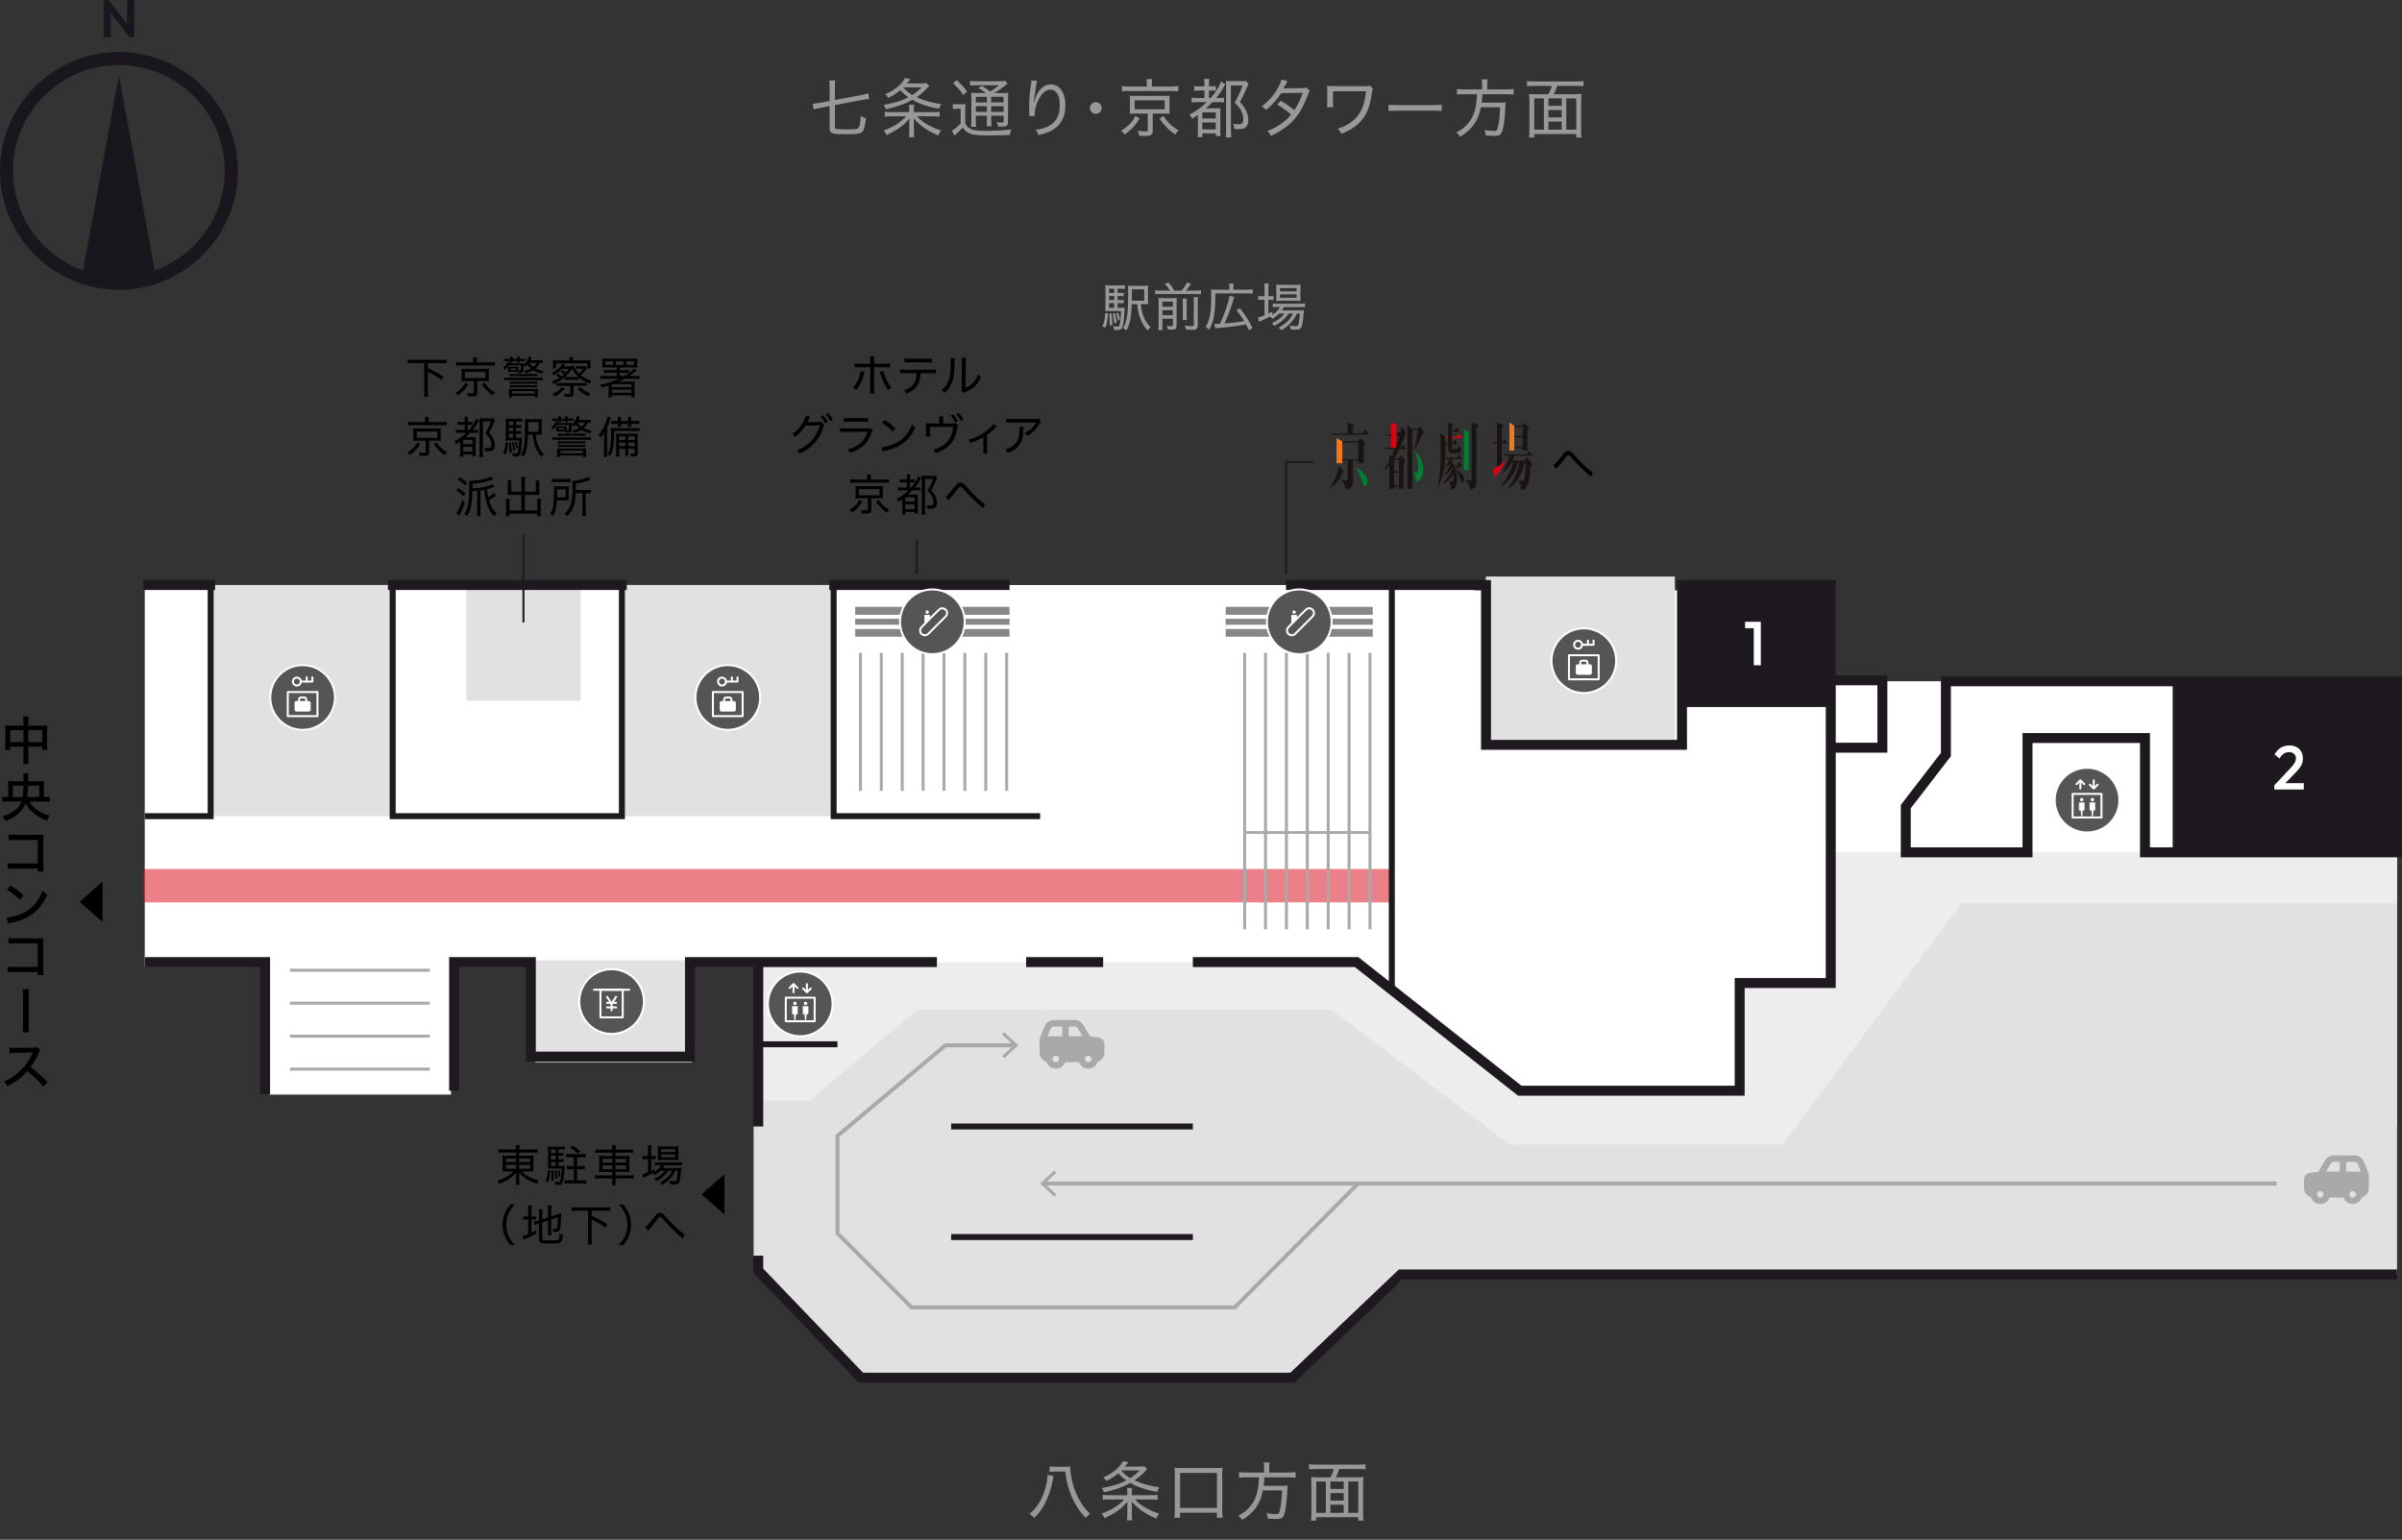 <?xml version="1.0" encoding="UTF-8"?><svg id="_レイヤー_2" xmlns="http://www.w3.org/2000/svg" xmlns:xlink="http://www.w3.org/1999/xlink" viewBox="0 0 1207.4 774.07"><rect x="0" y="0" width="1207.4" height="774.07" fill="#333333" stroke="none"/><defs><style>.cls-1,.cls-2,.cls-3,.cls-4,.cls-5,.cls-6,.cls-7,.cls-8,.cls-9,.cls-10,.cls-11,.cls-12{fill:none;}.cls-13,.cls-14{fill:#a9a9a9;}.cls-2{stroke-width:140px;}.cls-2,.cls-3{stroke-dasharray:1.5 9;}.cls-2,.cls-3,.cls-4,.cls-5,.cls-6,.cls-7,.cls-8,.cls-15,.cls-10,.cls-11,.cls-12{stroke-miterlimit:10;}.cls-2,.cls-3,.cls-4,.cls-6{stroke:#a9a9a9;}.cls-3{stroke-width:80px;}.cls-4{stroke-width:1.51px;}.cls-5{stroke-width:7px;}.cls-5,.cls-9,.cls-15{stroke:#fff;}.cls-16{fill:#191412;}.cls-6{stroke-linecap:square;stroke-width:2px;}.cls-17{opacity:.4;}.cls-17,.cls-18{fill:#fff;}.cls-19{fill:#007f32;}.cls-20{fill:#1d191f;}.cls-21{clip-path:url(#clippath-1);}.cls-22{clip-path:url(#clippath-2);}.cls-23{fill:#f4771c;}.cls-24{fill:#19171d;}.cls-7,.cls-8,.cls-10{stroke:#1d191f;}.cls-7,.cls-12{stroke-width:3px;}.cls-8{stroke-width:5px;}.cls-9{stroke-linecap:round;stroke-linejoin:round;}.cls-15,.cls-25{fill:#555;}.cls-26{fill:#e1e1e1;}.cls-11{stroke-width:15px;}.cls-11,.cls-12{stroke:#878787;}.cls-27,.cls-28{fill:#da0314;}.cls-29{fill:#989898;}.cls-30{clip-path:url(#clippath);}.cls-14{fill-rule:evenodd;}.cls-28{opacity:.5;}</style><symbol id="_新規シンボル_10" viewBox="0 0 33.51 33.51"><circle class="cls-15" cx="16.76" cy="16.76" r="16.26"/><path class="cls-9" d="M11.3,22.83h0c-.94-.94-.94-2.45,0-3.39l8.76-8.76c.94-.94,2.45-.94,3.39,0h0c.94.94.94,2.45,0,3.39l-8.76,8.76c-.94.94-2.45.94-3.39,0Z"/><path class="cls-18" d="M14.16,12.75c.47,0,.85-.38.85-.85s-.38-.85-.85-.85-.85.38-.85.85.38.85.85.85Z"/><path class="cls-18" d="M12.86,17.34h.42l2.29-2.18v-1.74c0-.05-.04-.1-.1-.1h-2.61c-.05,0-.1.04-.1.1v3.82c0,.05.04.1.1.1Z"/></symbol><symbol id="_新規シンボル_14" viewBox="0 0 33.51 33.51"><circle class="cls-25" cx="16.76" cy="16.76" r="16.26"/><path class="cls-18" d="M16.76,33.51C7.52,33.51,0,26,0,16.76S7.52,0,16.76,0s16.76,7.52,16.76,16.76-7.52,16.76-16.76,16.76ZM16.76,1C8.07,1,1,8.07,1,16.76s7.07,15.76,15.76,15.76,15.76-7.07,15.76-15.76S25.44,1,16.76,1Z"/><path class="cls-18" d="M12.71,19.46c0-.5.4-.9.9-.9h6.3c.5,0,.9.4.9.9v3.48c0,.5-.4.9-.9.9h-6.3c-.5,0-.9-.4-.9-.9v-3.48Z"/><path class="cls-18" d="M18.56,19.06c-.28,0-.5-.22-.5-.5v-.9c0-.22-.18-.4-.4-.4h-1.8c-.22,0-.4.18-.4.4v.9c0,.28-.22.5-.5.5s-.5-.22-.5-.5v-.9c0-.77.63-1.4,1.4-1.4h1.8c.77,0,1.4.63,1.4,1.4v.9c0,.28-.22.5-.5.5Z"/><path class="cls-18" d="M13.87,11.25c-.67,0-1.3-.26-1.77-.73-.97-.97-.97-2.56,0-3.54.94-.95,2.59-.95,3.54,0,.97.97.97,2.56,0,3.54h0c-.47.47-1.1.73-1.77.73ZM13.87,7.25c-.4,0-.78.16-1.06.44-.58.58-.58,1.54,0,2.12s1.55.57,2.12,0h0c.58-.58.58-1.54,0-2.12-.28-.28-.66-.44-1.06-.44Z"/><path class="cls-18" d="M21.65,9.25h-5.66c-.28,0-.5-.22-.5-.5s.22-.5.5-.5h5.16v-1.62c0-.28.22-.5.5-.5s.5.22.5.5v2.12c0,.28-.22.5-.5.5Z"/><path class="cls-18" d="M18.82,9.25c-.28,0-.5-.22-.5-.5v-2.12c0-.28.22-.5.5-.5s.5.22.5.5v2.12c0,.28-.22.5-.5.5Z"/><path class="cls-18" d="M24.22,26.63h-14.93c-.28,0-.5-.22-.5-.5v-12.11c0-.28.22-.5.5-.5h14.93c.28,0,.5.22.5.5v12.11c0,.28-.22.5-.5.5ZM9.79,25.63h13.93v-11.11h-13.93v11.11Z"/></symbol><symbol id="_新規シンボル_18" viewBox="0 0 33.51 33.51"><circle class="cls-25" cx="16.76" cy="16.76" r="16.26"/><path class="cls-18" d="M16.76,33.51C7.52,33.51,0,26,0,16.76S7.52,0,16.76,0s16.76,7.52,16.76,16.76-7.52,16.76-16.76,16.76ZM16.76,1C8.07,1,1,8.07,1,16.76s7.07,15.76,15.76,15.76,15.76-7.07,15.76-15.76S25.44,1,16.76,1Z"/><path class="cls-18" d="M19.03,17.93h-4.54c-.28,0-.5-.22-.5-.5s.22-.5.5-.5h4.54c.28,0,.5.22.5.5s-.22.5-.5.5Z"/><path class="cls-18" d="M19.03,20.2h-4.54c-.28,0-.5-.22-.5-.5s.22-.5.5-.5h4.54c.28,0,.5.22.5.5s-.22.5-.5.5Z"/><path class="cls-18" d="M16.76,18.31c-.16,0-.32-.08-.42-.22l-2.27-3.41c-.15-.23-.09-.54.14-.69s.54-.09.69.14l2.27,3.41c.15.23.09.54-.14.69-.09.06-.18.08-.28.08Z"/><path class="cls-18" d="M16.76,21.71c-.28,0-.5-.22-.5-.5v-3.41c0-.1.03-.2.08-.28l2.27-3.41c.15-.23.46-.29.69-.14.23.15.29.46.14.69l-2.19,3.28v3.25c0,.28-.22.5-.5.5Z"/><path class="cls-18" d="M25.66,11.31H7.85c-.28,0-.5-.22-.5-.5s.22-.5.5-.5h17.8c.28,0,.5.22.5.5s-.22.5-.5.5Z"/><path class="cls-18" d="M22.35,25.2h-11.19c-.28,0-.5-.22-.5-.5v-13.89c0-.28.22-.5.5-.5h11.19c.28,0,.5.22.5.5v13.89c0,.28-.22.5-.5.5ZM11.66,24.2h10.19v-12.89h-10.19v12.89Z"/></symbol><symbol id="_新規シンボル_5" viewBox="0 0 33.51 33.51"><circle class="cls-25" cx="16.76" cy="16.76" r="16.26"/><path class="cls-18" d="M16.76,33.51C7.52,33.51,0,26,0,16.76S7.52,0,16.76,0s16.76,7.52,16.76,16.76-7.52,16.76-16.76,16.76ZM16.76,1C8.07,1,1,8.07,1,16.76s7.07,15.76,15.76,15.76,15.76-7.07,15.76-15.76S25.44,1,16.76,1Z"/><path class="cls-18" d="M24.01,25.98h-14.51c-.28,0-.5-.22-.5-.5v-11.85c0-.28.22-.5.5-.5h14.51c.28,0,.5.22.5.5v11.85c0,.28-.22.5-.5.5ZM10,24.98h13.51v-10.85h-13.51v10.85Z"/><path class="cls-18" d="M11.45,9.21c-.13,0-.26-.05-.35-.15-.2-.2-.2-.51,0-.71l1.94-1.94c.09-.09.22-.15.35-.15h0c.13,0,.26.05.35.15l1.94,1.94c.2.2.2.51,0,.71s-.51.2-.71,0l-1.58-1.58-1.58,1.58c-.1.1-.23.15-.35.15Z"/><path class="cls-18" d="M13.39,11.44c-.28,0-.5-.22-.5-.5v-3.55c0-.28.22-.5.5-.5s.5.22.5.5v3.55c0,.28-.22.5-.5.5Z"/><path class="cls-18" d="M20.12,11.44c-.13,0-.26-.05-.35-.15l-1.94-1.94c-.2-.2-.2-.51,0-.71s.51-.2.71,0l1.58,1.58,1.58-1.58c.2-.2.51-.2.71,0s.2.51,0,.71l-1.94,1.94c-.1.1-.23.15-.35.15Z"/><path class="cls-18" d="M20.12,10.83c-.28,0-.5-.22-.5-.5v-3.55c0-.28.22-.5.5-.5s.5.22.5.5v3.55c0,.28-.22.5-.5.5Z"/><path class="cls-18" d="M14.08,17.35c.47,0,.85-.38.85-.85s-.38-.85-.85-.85-.85.38-.85.85.38.85.85.85Z"/><path class="cls-18" d="M14.36,24.92l.23-2.9c0-.05.05-.09.1-.09h.7c.05,0,.1-.04.1-.1v-3.82c0-.05-.04-.1-.1-.1h-2.61c-.05,0-.1.04-.1.1v3.82c0,.05.04.1.1.1h.7c.05,0,.09.04.1.09l.23,2.9c0,.05.05.09.1.09h.37c.05,0,.09-.04.1-.09Z"/><path class="cls-18" d="M19.43,17.35c.47,0,.85-.38.85-.85s-.38-.85-.85-.85-.85.38-.85.85.38.85.85.85Z"/><path class="cls-18" d="M19.72,24.92l.23-2.9c0-.05.05-.09.1-.09h.7c.05,0,.1-.04.1-.1v-3.82c0-.05-.04-.1-.1-.1h-2.61c-.05,0-.1.04-.1.1v3.82c0,.05.04.1.1.1h.7c.05,0,.09.04.1.09l.23,2.9c0,.05.05.09.1.09h.37c.05,0,.09-.04.1-.09Z"/></symbol><clipPath id="clippath"><rect class="cls-1" x="668.73" y="212.4" width="101.46" height="33.93"/></clipPath><clipPath id="clippath-1"><rect class="cls-1" x="429.88" y="328.2" width="77.57" height="69.37"/></clipPath><clipPath id="clippath-2"><rect class="cls-1" x="616.14" y="328.2" width="73.9" height="138.97"/></clipPath></defs><g id="_レイヤー_1-2"><path class="cls-29" d="M417.01,44c0-1.34-.06-2.69-.19-3.55h3.04c-.13,1.09-.19,2.24-.19,3.55v6.27l13.25-2.5c1.31-.22,2.59-.58,3.49-.9l.51,2.91c-.99.03-1.86.13-3.46.45l-13.79,2.59v10.88c0,.64.13.9.48,1.02.64.22,2.53.35,5.38.35,2.59,0,4.51-.13,5.31-.38.51-.16.9-.54,1.06-1.06.35-1.12.64-2.82.8-5.31,1.09.64,1.6.83,2.62,1.09-.42,3.74-.93,5.73-1.7,6.66-.99,1.15-2.59,1.41-8.61,1.41-7.04,0-8-.38-8-3.26v-10.91l-4.51.86c-1.92.35-2.62.54-3.46.86l-.54-2.88c.99-.03,2.08-.16,3.62-.45l4.9-.93v-6.78Z"/><path class="cls-29" d="M468.72,56.35c1.73,0,2.59-.03,3.58-.19v2.5c-1.06-.13-2.18-.19-3.71-.19h-7.68c1.18,1.25,2.08,2.05,3.52,3.01,2.75,1.86,5.18,3.01,8.64,4.16-.64.83-.93,1.34-1.44,2.46-5.38-2.27-9.09-4.83-12.35-8.54.06.99.1,1.98.1,2.69v3.65c0,1.63.03,2.18.19,3.04h-2.72c.16-.96.22-1.57.22-3.04v-3.62c0-.74.03-1.73.06-2.66-1.73,1.98-2.94,3.14-4.61,4.35-1.82,1.34-4.32,2.78-6.91,3.94-.38-.93-.77-1.57-1.44-2.34,4.7-1.63,8.64-4.1,11.33-7.1h-7.1c-1.47,0-2.66.06-3.65.19v-2.5c.86.16,1.63.19,3.26.19h9.06v-1.5c0-1.06-.03-1.34-.16-2.14h2.59c-.1.64-.13,1.22-.13,2.14v1.5h9.34ZM467.09,43.26c-.22.19-.29.22-.54.54-1.95,2.08-3.84,3.71-5.82,5.06,3.68,1.73,7.46,2.78,12.45,3.52-.61.83-.83,1.31-1.18,2.3-3.94-.74-6.56-1.47-9.66-2.66-1.25-.45-2.11-.9-3.74-1.86-3.87,2.18-7.81,3.55-13.31,4.74-.29-.96-.48-1.38-1.06-2.18,5.22-.9,8.7-1.95,12.35-3.81-1.47-1.06-2.56-1.98-4.06-3.58-1.89,1.63-3.46,2.62-6.08,3.9-.35-.74-.67-1.15-1.44-1.89,2.5-1.02,4.29-2.08,6.02-3.55,1.89-1.57,2.91-2.82,3.97-4.61l2.66.67c-.16.16-.8.9-1.89,2.11h6.97c1.47,0,2.11-.03,2.94-.16l1.44,1.44ZM454,43.96c1.73,1.89,2.69,2.66,4.58,3.78,1.92-1.28,3.07-2.21,4.7-3.84h-9.21l-.06.06Z"/><path class="cls-29" d="M478.96,52.28c.74.13,1.28.16,2.3.16h1.66c.96,0,1.66-.03,2.4-.16-.1,1.02-.13,1.79-.13,3.42v6.4c.64,1.31,1.28,1.95,2.62,2.69,1.28.7,3.46.99,7.29.99,5.12,0,9.25-.22,13.28-.7-.38.93-.64,1.79-.8,2.78-3.39.13-7.55.22-10.59.22-6.21,0-8.35-.29-10.33-1.38-1.06-.58-1.7-1.18-2.75-2.56-1.06,1.18-1.25,1.34-2.18,2.24-.61.54-.67.61-1.15,1.02-.35.29-.45.38-.86.77l-1.28-2.53c1.15-.54,2.85-1.89,4.45-3.55v-7.42h-1.86c-.86,0-1.41.03-2.08.16v-2.56ZM480.88,40.28c2.21,2.02,3.62,3.52,5.25,5.7l-1.92,1.79c-1.63-2.37-2.94-3.87-5.12-5.89l1.79-1.6ZM495.66,46.75c-1.15-.86-2.66-1.76-3.9-2.43l1.76-1.18c1.54.93,2.34,1.47,4.19,2.82,1.89-1.09,2.85-1.76,4.48-3.1h-11.33c-1.5,0-2.3.03-3.23.16v-2.37c.9.16,1.76.19,3.49.19h10.94c1.92,0,2.75-.03,3.33-.16l1.06,1.38c-.29.22-.45.32-.8.61-2.27,1.86-3.81,2.91-5.95,4.1h3.71c1.73,0,2.69-.03,3.42-.16-.1.86-.13,2.02-.13,3.87v10.37c0,2.37-.51,2.78-3.33,2.78q-.42,0-1.76-.03c-.13-.96-.22-1.47-.54-2.21,1.09.16,1.66.22,2.66.22.61,0,.74-.16.74-.9v-2.53h-6.21v1.76c0,1.7.03,2.59.16,3.49h-2.53c.13-.8.19-1.89.19-3.49v-1.76h-5.57v2.18c0,1.73.03,2.62.19,3.39h-2.62c.13-.86.19-1.79.19-3.39v-10.11c0-1.92-.03-2.75-.13-3.65.93.13,1.95.16,3.49.16h4.03ZM490.51,48.67v2.82h5.57v-2.82h-5.57ZM490.51,56.25h5.57v-2.85h-5.57v2.85ZM498.25,51.48h6.21v-2.82h-6.21v2.82ZM504.46,53.4h-6.21v2.85h6.21v-2.85Z"/><path class="cls-29" d="M519.79,51.64q.06-.22.22-.86c.42-1.73,1.02-3.14,1.92-4.48,1.76-2.56,3.87-3.87,6.3-3.87,2.18,0,3.97.96,5.28,2.85,1.41,2.05,2.02,4.45,2.02,8,0,5.89-2.66,10.34-7.65,12.74-1.57.74-3.52,1.38-5.86,1.86-.48-1.28-.7-1.66-1.44-2.62,3.07-.42,4.74-.9,6.66-1.95,3.74-2.08,5.47-5.34,5.47-10.4s-1.73-7.84-4.74-7.84c-2.27,0-4.32,1.79-6.08,5.34-1.18,2.34-1.76,4.74-1.76,7.14v.77l-2.75.06c.03-.16.03-.29.03-.35,0-.1,0-.29-.03-.61,0-.32-.06-3.74-.06-4.13,0-3.23.22-5.95,1.06-11.84.06-.48.06-.64.06-1.02l2.94.22c-.38,1.12-.48,1.57-1.28,7.17-.29,2.02-.35,2.72-.45,3.84h.13Z"/><path class="cls-29" d="M553.78,54.27c0,1.63-1.34,2.98-2.94,2.98s-2.98-1.34-2.98-2.94,1.34-2.98,2.98-2.98,2.94,1.31,2.94,2.94Z"/><path class="cls-29" d="M572.88,59.55c-2.37,3.74-4.1,5.6-7.62,8.1-.61-.93-.93-1.31-1.7-1.95,2.05-1.28,2.98-2.02,4.26-3.3,1.25-1.31,1.89-2.21,2.91-4.1l2.14,1.25ZM576.5,42.4c0-1.02-.06-1.76-.19-2.62h2.91c-.16.64-.22,1.44-.22,2.59v1.12h9.66c1.63,0,2.69-.06,3.62-.22v2.66c-.86-.16-1.73-.19-3.49-.19h-21.37c-1.7,0-2.56.03-3.42.19v-2.66c.93.16,1.98.22,3.62.22h8.9v-1.09ZM570.71,57.11c-1.31,0-1.98.03-2.85.13.1-.8.13-1.41.13-2.59v-3.9c0-1.28-.03-1.66-.13-2.66q.22.03.67.06c.32.03,1.25.06,2.18.06h14.33c1.57,0,2.21-.03,2.94-.13-.1.8-.13,1.44-.13,2.66v3.9c0,1.12.03,1.79.1,2.56-.8-.06-1.7-.1-2.91-.1h-5.6v8.64c0,2.05-.86,2.59-4.16,2.59-.61,0-1.34-.03-2.69-.1-.13-.96-.26-1.5-.67-2.46,1.31.19,2.4.29,3.52.29,1.25,0,1.5-.13,1.5-.74v-8.22h-6.24ZM570.38,54.94h15.07v-4.51h-15.07v4.51ZM584.88,58.27c1.18,1.92,1.86,2.75,3.14,4,1.31,1.28,2.3,1.98,4.45,3.26-.74.67-1.22,1.28-1.7,2.11-1.98-1.34-2.82-2.05-4.26-3.52-1.47-1.5-2.24-2.46-3.68-4.54l2.05-1.31Z"/><path class="cls-29" d="M602.29,51.35c-1.63,0-2.4.03-3.33.19v-2.46c.9.16,1.7.19,3.33.19h3.14v-3.78h-2.21c-1.31,0-2.05.03-2.94.16v-2.43c.8.16,1.5.19,2.94.19h2.21v-.96c0-1.22-.03-1.92-.19-2.78h2.66c-.16.77-.19,1.5-.19,2.78v.96h.93c1.25,0,1.76-.03,2.53-.16v2.37c-.86-.1-1.41-.13-2.3-.13h-1.15v3.78h.83c1.82-2.05,2.88-3.52,4.22-6.02.42-.8.74-1.54.93-2.24l2.27,1.34c-.32.38-.42.58-.77,1.18-1.5,2.66-2.3,3.84-3.9,5.73h.45c1.82,0,2.66-.03,3.52-.16v2.37c-.86-.1-1.73-.13-3.04-.13h-2.82c-1.41,1.47-2.05,2.11-3.2,3.14h4.45c1.41,0,2.18-.03,2.85-.13-.1.9-.1,1.41-.1,3.36v7.52c0,1.47.03,2.34.13,3.17h-2.4v-1.34h-6.75v1.86h-2.43c.13-.67.19-1.92.19-3.46v-7.71c-1.06.77-1.63,1.15-2.91,1.98-.45-.99-.67-1.38-1.31-2.08,3.2-1.7,6.05-3.74,8.64-6.3h-4.26ZM604.37,59.58h6.78v-3.1h-6.78v3.1ZM604.37,65.05h6.78v-3.49h-6.78v3.49ZM627.57,42.27c-.22.45-.26.48-.58,1.25-1.28,3.01-1.54,3.55-3.71,7.81,1.7,1.82,2.4,2.82,3.14,4.42.7,1.57,1.09,3.14,1.09,4.61,0,1.82-.61,3.17-1.7,3.87-.77.45-1.92.67-3.65.67-.38,0-.48,0-1.73-.06-.1-1.18-.19-1.73-.58-2.59,1.02.16,1.79.22,2.5.22,2.14,0,2.59-.45,2.59-2.75,0-1.31-.48-3.01-1.25-4.42-.74-1.28-1.41-2.08-3.1-3.68,1.86-3.23,2.94-5.63,4-8.67h-5.86v21.76c0,1.7.06,3.2.22,4.35h-2.82c.16-.93.19-2.02.19-4.38v-21.12c0-1.02-.03-1.89-.13-2.85.8.06,1.44.1,2.66.1h5.06c1.25,0,1.95-.03,2.53-.13l1.12,1.6Z"/><path class="cls-29" d="M647.18,40.73q-.35.58-1.06,2.05c-.35.7-.67,1.25-.93,1.7q.48-.1,9.44-.19c.93,0,1.54-.1,2.11-.32l1.63,1.63c-.35.54-.42.64-.93,2.11-1.15,3.1-2.82,6.56-4.26,8.83-3.23,5.06-7.55,8.61-14.27,11.74-.67-1.18-.99-1.57-1.89-2.37,2.72-1.09,4.42-1.98,6.53-3.39,2.43-1.66,3.84-2.94,5.44-4.9-2.3-2.05-4.51-3.65-7.01-5.02l1.76-1.95c2.69,1.54,4.32,2.66,6.91,4.77,1.73-2.69,3.1-5.5,4.16-8.74l-10.81.13c-2.18,3.42-4.42,5.92-7.58,8.48-.77-.9-1.15-1.18-2.24-1.82,3.49-2.56,6.08-5.47,8.13-9.12.99-1.82,1.6-3.23,1.89-4.38l2.98.77Z"/><path class="cls-29" d="M667.03,53.91c.1-.7.13-1.5.13-2.88v-5.12c0-1.25-.03-1.92-.1-2.72.83.06,1.92.13,2.98.13h15.81c1.57,0,1.98-.03,2.72-.29l1.57,1.47c-.29.61-.38.86-.51,1.92-.96,7.33-2.56,11.3-5.95,14.88-2.43,2.53-5.54,4.51-9.41,5.98-.61-1.22-.9-1.63-1.82-2.59,2.78-.86,4.54-1.73,6.62-3.23,4.58-3.26,6.78-7.87,7.58-15.58h-16.61v5.12q.06,2.37.13,2.91h-3.14Z"/><path class="cls-29" d="M697.97,52.63c1.02.13,2.21.19,4.42.19h17.98c2.56,0,3.2-.03,4.32-.19v3.17c-1.22-.13-2.14-.16-4.35-.16h-17.92c-2.53,0-3.33.03-4.45.16v-3.17Z"/><path class="cls-29" d="M744.98,42.68c0-1.09-.06-1.98-.22-2.78h3.04c-.16.67-.22,1.54-.22,2.78v2.27h9.54c1.66,0,2.75-.06,3.74-.22v2.82c-.86-.16-1.79-.19-3.68-.19h-12c-.13,2.08-.19,2.69-.42,4.26h8.77c1.73,0,2.53-.03,3.33-.16q-.13.83-.16,2.34c-.16,4.16-.67,8.7-1.22,10.94-.7,2.91-1.47,3.58-4.32,3.58-1.06,0-2.69-.1-4.35-.26-.13-1.22-.22-1.7-.61-2.69,1.79.32,3.39.48,4.77.48s1.66-.35,2.14-2.66c.51-2.43.74-4.93.93-9.25h-9.66c-.7,3.55-1.57,5.76-3.1,8.1-1.02,1.57-2.4,3.07-4.1,4.48-.99.83-1.63,1.28-3.26,2.24-.54-.96-.9-1.34-1.86-2.18,2.82-1.44,4.58-2.82,6.3-5.02,2.62-3.33,3.84-7.52,4.1-14.21h-6.33c-1.6,0-2.82.06-3.71.19v-2.82c1.06.16,2.11.22,3.71.22h8.86v-2.27Z"/><path class="cls-29" d="M778.35,47.36c.8-1.5,1.22-2.5,1.73-4.19h-8.96c-1.47,0-2.46.06-3.55.19v-2.59c1.06.13,2.08.19,3.52.19h21.38c1.38,0,2.53-.06,3.52-.19v2.59c-.99-.13-2.11-.19-3.52-.19h-9.73c-.42,1.41-1.02,2.94-1.7,4.19h10.11c1.73,0,2.66-.03,3.81-.16-.13,1.18-.19,2.27-.19,4.06v13.89c0,1.76.06,2.98.19,3.97h-2.62v-1.73h-21.12v1.73h-2.62c.16-1.12.19-2.08.19-4.03v-13.85c0-1.6-.06-2.69-.19-4.03,1.06.13,2.14.16,3.74.16h6.02ZM776.05,49.47h-4.83v15.74h4.83v-15.74ZM778.35,49.47v3.74h6.66v-3.74h-6.66ZM778.35,59.03h6.66v-3.74h-6.66v3.74ZM785.01,61.11h-6.66v4.1h6.66v-4.1ZM787.31,65.21h5.02v-15.74h-5.02v15.74Z"/><path class="cls-29" d="M529.54,741.91c-.1.38-.13.48-.38,2.21-.67,4.03-2.18,8.54-3.97,11.87-1.44,2.75-2.98,4.77-5.34,7.1-.83-.96-1.38-1.44-2.34-2.02,2.08-1.79,3.26-3.14,4.64-5.28,1.98-3.14,3.39-6.88,4.1-10.88.19-1.09.26-1.79.26-2.66,0-.16,0-.35-.06-.74l3.1.38ZM534.46,737.37c1.66,0,2.72-.03,3.55-.13-.03.32-.03.48-.03.67,0,1.57.32,3.84.9,6.5.9,4.1,2.53,7.97,4.74,11.39,1.38,2.11,2.53,3.49,4.38,5.15-1.06.8-1.25.96-2.24,2.08-5.6-5.57-9.15-13.6-10.33-23.26h-4.58c-1.38,0-2.4.06-3.26.19v-2.78c.8.13,1.86.19,3.33.19h3.55Z"/><path class="cls-29" d="M578.3,751.67c1.73,0,2.59-.03,3.58-.19v2.5c-1.06-.13-2.18-.19-3.71-.19h-7.68c1.18,1.25,2.08,2.05,3.52,3.01,2.75,1.86,5.18,3.01,8.64,4.16-.64.83-.93,1.34-1.44,2.46-5.38-2.27-9.09-4.83-12.35-8.54.06.99.1,1.98.1,2.69v3.65c0,1.63.03,2.18.19,3.04h-2.72c.16-.96.22-1.57.22-3.04v-3.62c0-.74.03-1.73.06-2.66-1.73,1.98-2.94,3.14-4.61,4.35-1.82,1.34-4.32,2.78-6.91,3.94-.38-.93-.77-1.57-1.44-2.34,4.7-1.63,8.64-4.1,11.33-7.1h-7.1c-1.47,0-2.66.06-3.65.19v-2.5c.86.16,1.63.19,3.26.19h9.06v-1.5c0-1.06-.03-1.34-.16-2.14h2.59c-.1.64-.13,1.22-.13,2.14v1.5h9.34ZM576.67,738.59c-.22.19-.29.22-.54.54-1.95,2.08-3.84,3.71-5.82,5.06,3.68,1.73,7.46,2.78,12.45,3.52-.61.83-.83,1.31-1.18,2.3-3.94-.74-6.56-1.47-9.66-2.66-1.25-.45-2.11-.9-3.74-1.86-3.87,2.18-7.81,3.55-13.31,4.74-.29-.96-.48-1.38-1.06-2.18,5.22-.9,8.7-1.95,12.35-3.81-1.47-1.06-2.56-1.98-4.06-3.58-1.89,1.63-3.46,2.62-6.08,3.9-.35-.74-.67-1.15-1.44-1.89,2.5-1.02,4.29-2.08,6.02-3.55,1.89-1.57,2.91-2.82,3.97-4.61l2.66.67c-.16.16-.8.9-1.89,2.11h6.98c1.47,0,2.11-.03,2.94-.16l1.44,1.44ZM563.58,739.29c1.73,1.89,2.69,2.66,4.58,3.78,1.92-1.28,3.07-2.21,4.7-3.84h-9.22l-.06.06Z"/><path class="cls-29" d="M590.31,762.97c.16-1.18.22-2.27.22-3.78v-17.89c0-1.41-.06-2.3-.16-3.46,1.12.13,1.92.16,3.49.16h17.18c1.54,0,2.34-.03,3.49-.16-.13,1.02-.16,1.95-.16,3.46v17.89c0,1.47.06,2.69.22,3.78h-2.88v-2.5h-18.53v2.5h-2.88ZM593.19,758.04h18.53v-17.57h-18.53v17.57Z"/><path class="cls-29" d="M635.39,738.01c0-1.09-.06-1.98-.22-2.78h3.04c-.16.67-.22,1.54-.22,2.78v2.27h9.54c1.66,0,2.75-.06,3.74-.22v2.82c-.86-.16-1.79-.19-3.68-.19h-12c-.13,2.08-.19,2.69-.42,4.26h8.77c1.73,0,2.53-.03,3.33-.16q-.13.83-.16,2.34c-.16,4.16-.67,8.7-1.22,10.94-.7,2.91-1.47,3.58-4.32,3.58-1.06,0-2.69-.1-4.35-.26-.13-1.22-.22-1.7-.61-2.69,1.79.32,3.39.48,4.77.48s1.66-.35,2.14-2.66c.51-2.43.74-4.93.93-9.25h-9.66c-.7,3.55-1.57,5.76-3.1,8.1-1.02,1.57-2.4,3.07-4.1,4.48-.99.83-1.63,1.28-3.26,2.24-.54-.96-.9-1.34-1.86-2.18,2.82-1.44,4.58-2.82,6.3-5.02,2.62-3.33,3.84-7.52,4.1-14.21h-6.33c-1.6,0-2.82.06-3.71.19v-2.82c1.06.16,2.11.22,3.71.22h8.86v-2.27Z"/><path class="cls-29" d="M668.77,742.68c.8-1.5,1.22-2.5,1.73-4.19h-8.96c-1.47,0-2.46.06-3.55.19v-2.59c1.06.13,2.08.19,3.52.19h21.37c1.38,0,2.53-.06,3.52-.19v2.59c-.99-.13-2.11-.19-3.52-.19h-9.73c-.42,1.41-1.02,2.94-1.7,4.19h10.11c1.73,0,2.66-.03,3.81-.16-.13,1.18-.19,2.27-.19,4.06v13.89c0,1.76.06,2.98.19,3.97h-2.62v-1.73h-21.12v1.73h-2.62c.16-1.12.19-2.08.19-4.03v-13.85c0-1.6-.06-2.69-.19-4.03,1.06.13,2.14.16,3.74.16h6.02ZM666.46,744.79h-4.83v15.74h4.83v-15.74ZM668.77,744.79v3.74h6.66v-3.74h-6.66ZM668.77,754.36h6.66v-3.74h-6.66v3.74ZM675.42,756.44h-6.66v4.1h6.66v-4.1ZM677.73,760.54h5.02v-15.74h-5.02v15.74Z"/><path class="cls-24" d="M59.77,26.15C26.81,26.15,0,52.96,0,85.91s26.81,59.77,59.77,59.77,59.77-26.81,59.77-59.77-26.81-59.77-59.77-59.77ZM77.8,135.98l-18.03-98.15-18.03,98.15c-20.5-7.4-35.19-27.05-35.19-50.07,0-29.35,23.87-53.22,53.22-53.22s53.22,23.87,53.22,53.22c0,23.02-14.69,42.67-35.19,50.07Z"/><polygon class="cls-24" points="55.64 6.64 64.92 18.64 67.5 18.64 67.5 0 63.89 0 63.89 12.03 54.56 0 52.04 0 52.04 18.64 55.64 18.64 55.64 6.64"/></g><g id="_レイヤー_3"><rect class="cls-18" x="135.09" y="476.16" width="91.61" height="74.1" transform="translate(361.8 1026.43) rotate(-180)"/><rect class="cls-18" x="72.76" y="294.1" width="668.37" height="191.79"/><rect class="cls-18" x="269.04" y="447.53" width="78.79" height="86.44"/><rect class="cls-18" x="620.62" y="342.48" width="584.28" height="223.82"/><rect class="cls-18" x="620.62" y="296.77" width="301.75" height="223.82"/><rect class="cls-26" x="234.41" y="294.1" width="57.42" height="58.1"/><rect class="cls-26" x="105.89" y="294.1" width="93.19" height="116.21"/><rect class="cls-26" x="312.61" y="294.1" width="106.44" height="116.21"/><rect class="cls-26" x="746.87" y="289.84" width="95.02" height="84.6"/><rect class="cls-20" x="845.49" y="294.1" width="74.77" height="61.33"/><rect class="cls-26" x="381.15" y="483.66" width="86.45" height="43.44"/><rect class="cls-26" x="269.04" y="482.74" width="77.78" height="47.4"/><polygon class="cls-26" points="920.26 428.48 1204.9 428.48 1204.9 640.68 707.88 640.68 649.62 692.58 432.75 692.58 378.81 634.34 378.81 524.98 423.21 525.24 423.21 483.66 681.92 483.66 763.93 548.32 874.47 548.32 874.47 493.46 918.64 493.46 920.26 428.48"/><polyline class="cls-17" points="381.15 553.28 406.94 553.28 460.99 507.65 669.35 507.65 758.84 575.42 895.95 575.42 986.06 454.03 1204.9 454.03 1204.9 415.9 384.34 415.9 381.15 553.28"/><rect class="cls-20" x="1092.13" y="343.77" width="111.04" height="84.7"/><polygon class="cls-8" points="978.89 342.48 1204.9 342.48 1204.9 428.48 1078.21 428.48 1078.21 371.03 1019.16 371.03 1019.16 428.48 957.96 428.48 957.96 405.5 978.13 379.33 978.13 342.48 978.89 342.48"/><polyline class="cls-8" points="72.76 483.66 133.26 483.66 133.26 550.08"/><polyline class="cls-8" points="228.26 548.32 228.26 483.66 266.84 483.66 266.84 531.18 346.82 531.18 346.82 483.66 470.95 483.66"/><line class="cls-8" x1="381.15" y1="566.3" x2="381.15" y2="483.66"/><polyline class="cls-8" points="1204.9 640.68 704.16 640.68 649.62 692.58 432.75 692.58 381.15 638.77 381.15 631.26"/><line class="cls-8" x1="194.99" y1="294.1" x2="315.05" y2="294.1"/><line class="cls-8" x1="72.02" y1="294.1" x2="108.13" y2="294.1"/><polyline class="cls-7" points="72.76 410.3 105.89 410.3 105.89 295.92"/><polyline class="cls-7" points="419.05 294.1 419.05 410.3 522.85 410.3"/><polyline class="cls-7" points="197.37 295.92 197.37 410.3 312.61 410.3 312.61 294.1"/><line class="cls-8" x1="507.45" y1="294.1" x2="416.86" y2="294.1"/><line class="cls-8" x1="515.81" y1="483.66" x2="554.51" y2="483.66"/><polyline class="cls-8" points="646.44 294.1 746.97 294.1 746.97 374.44 845.49 374.44 845.49 294.1 869.46 294.1 918.13 294.1 920.26 294.1 920.26 494.19 874.47 494.19 874.47 548.32 861.62 548.32 763.93 548.32 681.92 483.66 599.6 483.66"/><line class="cls-4" x1="216.07" y1="520.9" x2="145.73" y2="520.9"/><line class="cls-4" x1="216.07" y1="504.32" x2="145.73" y2="504.32"/><line class="cls-4" x1="216.07" y1="537.47" x2="145.73" y2="537.47"/><line class="cls-4" x1="216.07" y1="487.75" x2="145.73" y2="487.75"/><line class="cls-7" x1="478.11" y1="566.3" x2="599.6" y2="566.3"/><line class="cls-7" x1="478.11" y1="621.89" x2="599.6" y2="621.89"/><polyline class="cls-6" points="1143.35 594.98 663.63 594.98 524.58 594.98"/><polygon class="cls-13" points="529.88 588.44 530.97 589.61 525.2 594.98 530.97 600.35 529.88 601.52 522.85 594.98 529.88 588.44"/><polyline class="cls-6" points="510.11 525.48 475.26 525.48 420.96 571.04 420.96 619.98 458.21 657.24 620.62 657.24 681.92 595.78"/><polygon class="cls-13" points="504.81 518.93 503.72 520.11 509.49 525.48 503.72 530.85 504.81 532.02 511.84 525.48 504.81 518.93"/><path class="cls-1" d="M1194.04,611.83h-39.15v-39.15h39.15v39.15Z"/><path class="cls-14" d="M1183.67,580.84c2,0,3.8,1.22,4.54,3.08l2.33,5.81c.15.39.23.8.23,1.21v6.21c0,2.16-1.41,4.06-3.47,4.68-.45,1.49-1.58,2.67-3.05,3.19-2.55.9-5.35-.43-6.25-2.98h-7.08c-.52,1.47-1.71,2.6-3.2,3.06-2.59.78-5.32-.68-6.1-3.26-2.06-.63-3.47-2.53-3.47-4.68v-4.27c0-1.65,1.22-3.03,2.86-3.24l4.31-.54,3.53-5.89c.88-1.47,2.48-2.38,4.2-2.38h10.62ZM1182.62,598.78c-.9,0-1.63.73-1.63,1.63s.73,1.63,1.63,1.63,1.63-.73,1.63-1.63-.73-1.63-1.63-1.63M1166.31,598.78c-.9,0-1.63.73-1.63,1.63s.73,1.63,1.63,1.63,1.63-.73,1.63-1.63-.73-1.63-1.63-1.63M1173.05,584.1c-.57,0-1.1.3-1.4.79l-2.46,4.1h6.91s0-4.89,0-4.89h-3.05M1179.36,589h7.38s-1.55-3.87-1.55-3.87c-.25-.62-.85-1.03-1.51-1.03h-4.32s0,4.89,0,4.89Z"/><path class="cls-1" d="M519.28,504.64h39.15v39.15h-39.15v-39.15Z"/><path class="cls-14" d="M540.27,512.79c1.72,0,3.31.9,4.2,2.38l3.53,5.89,4.31.54c1.63.2,2.86,1.59,2.86,3.24v4.27c0,2.16-1.41,4.06-3.47,4.68-.78,2.59-3.52,4.05-6.1,3.26-1.49-.45-2.68-1.59-3.2-3.06h-7.08c-.9,2.55-3.7,3.88-6.25,2.98-1.47-.52-2.6-1.7-3.05-3.19-2.06-.63-3.47-2.53-3.47-4.68v-6.21c0-.42.08-.83.23-1.21l2.33-5.81c.74-1.86,2.54-3.08,4.54-3.08h10.62ZM530.7,530.73c-.9,0-1.63.73-1.63,1.63s.73,1.63,1.63,1.63,1.63-.73,1.63-1.63-.73-1.63-1.63-1.63M547.01,530.73c-.9,0-1.63.73-1.63,1.63s.73,1.63,1.63,1.63,1.63-.73,1.63-1.63-.73-1.63-1.63-1.63M540.27,516.05h-3.05v4.89h6.91l-2.46-4.1c-.29-.49-.83-.79-1.4-.79M533.96,516.05h-4.32c-.67,0-1.27.41-1.51,1.03l-1.55,3.87h7.38v-4.89Z"/><path class="cls-29" d="M557.03,157.61c-.29,3.54-.55,4.97-1.4,7.1l-1.48-.7c.94-2.16,1.25-3.69,1.43-6.68l1.46.29ZM561.74,154.75h1.25c1.2,0,1.82-.03,2.34-.1-.03.26-.05.44-.05.88-.16,3.93-.55,7.2-.99,8.66-.39,1.27-1.07,1.72-2.68,1.72-.49,0-.88-.03-1.72-.08v-.36c0-.44-.13-1.07-.34-1.56.88.16,1.66.26,2.21.26.75,0,.99-.34,1.27-1.92.26-1.51.42-3.35.49-5.9h-5.54c-1.07,0-1.53.03-2.39.08.08-.57.1-1.22.1-2.63v-7.38c0-1.61-.03-2.26-.1-3.04.78.1,1.46.13,2.89.13h4.24c1.2,0,1.85-.03,2.71-.13v1.9c-.75-.1-1.38-.13-2.37-.13h-1.33v2.13h.96c.99,0,1.56-.03,2.16-.13v1.79c-.62-.1-1.25-.13-2.16-.13h-.96v2.05h.96c.99,0,1.56-.03,2.16-.13v1.79c-.68-.1-1.22-.13-2.16-.13h-.96v2.37ZM560.08,145.13h-2.6v2.13h2.6v-2.13ZM560.08,148.8h-2.6v2.05h2.6v-2.05ZM557.47,152.39v2.37h2.6v-2.37h-2.6ZM558.72,157.53c.34,2.44.42,3.41.44,5.85l-1.4.21c.03-.81.03-1.01.03-1.61,0-1.66-.05-2.65-.21-4.29l1.14-.16ZM560.41,157.4c.44,1.59.7,2.96.91,4.81l-1.25.36c-.13-2.03-.31-3.28-.73-4.91l1.07-.26ZM562,157.17c.47,1.12.68,1.85,1.01,3.48l-1.04.44c-.29-1.66-.44-2.34-.94-3.61l.96-.31ZM573.41,152.91c.34,2.89.78,4.78,1.64,6.71.86,2,1.82,3.41,3.3,4.76-.65.6-1.01,1.04-1.51,1.79-1.79-2.08-2.86-3.85-3.74-6.32-.78-2.05-1.12-3.74-1.48-6.94h-2.76c-.18,6.42-.83,9.8-2.6,13.16-.57-.52-.94-.73-1.74-1.09,2.03-3.3,2.57-7.15,2.57-18.23,0-1.72-.03-2.37-.1-3.15.78.1,1.48.13,2.89.13h4.45c1.4,0,2.08-.03,2.81-.13-.08.65-.1,1.2-.1,2.83v3.77c0,1.46.03,2.16.1,2.81-.49-.08-1.25-.1-2.44-.1h-1.27ZM575.16,151.19v-5.75h-6.19v1.27c0,1.01,0,1.56-.03,2.29q-.03,1.46-.03,2.18h6.24Z"/><path class="cls-29" d="M588.1,146.09c-.78-1.27-1.3-1.95-2.6-3.41l1.9-.68c1.72,2.11,1.92,2.39,2.86,4.08h3.67c1.2-1.33,1.87-2.34,2.73-4.06l2.05.68c-.94,1.4-1.85,2.55-2.6,3.38h4.94c1.17,0,1.92-.05,2.65-.16v2.05c-.81-.13-1.48-.16-2.65-.16h-17.71c-1.17,0-1.82.03-2.65.16v-2.05q.86.13,2.65.16h4.76ZM584.28,163.18c0,1.38.03,2.08.16,2.76h-2.18c.1-.75.13-1.53.13-2.83v-11.02c0-1.27-.03-1.66-.08-2.31.86.08,1.48.1,2.52.1h4.32c1.4,0,1.79-.03,2.37-.1-.05.6-.08,1.25-.08,2.7v11.08c0,1.69-.52,2.16-2.34,2.16-.52,0-1.25-.03-2.08-.1-.16-.88-.21-1.09-.49-1.85.88.16,1.59.23,2.13.23.75,0,.91-.1.91-.65v-3.12h-5.28v2.96ZM589.56,154.18v-2.57h-5.28v2.57h5.28ZM589.56,158.47v-2.55h-5.28v2.55h5.28ZM596.63,150.12c-.1.62-.13,1.09-.13,2.47v5.36c0,1.87.03,2.24.1,2.89h-2.13c.08-.7.1-1.12.1-2.89v-5.38c0-1.3-.03-1.69-.13-2.44h2.18ZM602.22,149.37c-.13.7-.16,1.4-.16,2.78v11.18c0,1.98-.6,2.47-2.91,2.47-.75,0-1.66-.05-2.96-.13-.13-.75-.26-1.25-.6-2.05,1.43.23,2.42.34,3.33.34,1.01,0,1.17-.1,1.17-.81v-11.05c0-1.53-.03-1.98-.13-2.73h2.26Z"/><path class="cls-29" d="M617.95,144.17c0-.7-.03-1.04-.16-1.59h2.31c-.1.52-.13.86-.13,1.64v1.4h6.89c1.4,0,2.13-.05,2.86-.16v2.16c-.73-.1-1.35-.13-2.86-.13h-15.94c-.05,10.14-.73,14.12-3.2,18.38-.86-.96-.94-1.04-1.66-1.61,2.13-3.48,2.78-7.1,2.78-15.34,0-1.79-.03-2.6-.1-3.43.81.1,1.59.13,2.65.13h6.55v-1.46ZM610.41,162.79c.34.05.47.05.81.05.42,0,1.2-.03,1.98-.05,2.11-4.16,4.47-11.1,4.81-14.09l2.39.6q-.23.73-1.12,3.61c-1.01,3.25-2.55,7.15-3.82,9.72,4.34-.34,7.02-.68,9.93-1.22-1.25-2.08-2.21-3.46-3.85-5.49l1.72-1.01c2.68,3.41,4.81,6.81,6.32,9.96l-1.85,1.22c-.57-1.4-.78-1.87-1.4-3.04-4.11.81-7.85,1.33-12.9,1.74-2.03.18-2.08.18-2.57.29l-.44-2.29Z"/><path class="cls-29" d="M643.07,157.59c-1.12,1.14-1.9,1.77-3.54,2.78-.34-.52-.65-.91-1.04-1.25-1.25.65-3.25,1.61-4.6,2.18-.39.16-.75.34-1.01.49l-.49-2.21c1.04-.21,1.12-.21,3.25-1.07v-7.83h-1.01c-.83,0-1.48.03-2.18.13v-2.03c.68.1,1.3.13,2.24.13h.96v-3.51c0-1.25-.05-2.11-.16-2.86h2.24c-.1.81-.16,1.61-.16,2.89v3.48h.6c.96,0,1.48-.03,2.03-.1v1.98c-.7-.08-1.33-.1-2.03-.1h-.6v6.97c.81-.36,1.12-.55,2-1.07l.03,1.64c1.87-1.22,3.09-2.44,3.85-3.9h-1.3c-1.09,0-1.82.05-2.37.16v-1.95c.54.1,1.22.16,2.39.16h11.21c1.25,0,2-.05,2.6-.16v1.9c-.6-.08-1.46-.1-2.6-.1h-7.96c-.36.65-.57.99-1.07,1.69h8.5c1.25,0,1.85-.03,2.57-.1q-.08.44-.26,2.89c-.1,1.87-.42,3.87-.75,5.02-.26.86-.73,1.43-1.4,1.66-.42.16-1.12.23-2.11.23-.42,0-1.07-.03-2.08-.1-.1-.78-.23-1.25-.62-1.98,1.2.18,2.18.29,2.94.29.88,0,1.2-.13,1.4-.55.36-.83.7-3.15.86-5.8h-1.53c-.68,1.59-1.43,2.83-2.39,3.98-.78.91-2.26,2.31-3.25,3.07-.6.47-1.09.81-2.16,1.43-.49-.7-.68-.91-1.38-1.43,2.16-1.12,3.22-1.87,4.63-3.22,1.12-1.12,2-2.39,2.65-3.82h-2.29c-1.43,2.42-3.85,4.52-7.18,6.27-.31-.57-.65-.94-1.25-1.43,2.96-1.3,5.15-2.96,6.42-4.84h-2.6ZM643.85,151.19c-1.07,0-1.74.03-2.39.1.08-.68.1-1.38.1-2.42v-3.51c0-1.14-.03-1.53-.1-2.29.81.1,1.35.13,2.55.13h7.05c1.22,0,1.95-.03,2.71-.13-.08.73-.1,1.22-.1,2.44v3.38c0,1.14.03,1.87.1,2.37-.55-.05-1.33-.08-2.37-.08h-7.54ZM643.43,146.46h8.35v-1.66h-8.35v1.66ZM643.43,149.68h8.35v-1.74h-8.35v1.74Z"/><path d="M434.63,187.02c-.09.24-.11.29-.2.62-.9,3.56-2.02,5.94-3.92,8.38-.7-.57-.97-.73-1.78-1.08,1.43-1.54,2.33-3.08,3.19-5.52.44-1.23.66-2.05.75-2.93l1.96.53ZM437.47,181.47c0-1.14-.02-1.69-.13-2.27h2.16c-.09.64-.11,1.12-.11,2.31v1.36h5.3c1.32,0,1.94-.04,2.71-.15v1.98c-.88-.09-1.39-.11-2.66-.11h-5.35v10.76c0,1.32.02,1.8.11,2.49h-2.16c.11-.64.13-1.25.13-2.49v-10.76h-5.21c-1.25,0-1.83.02-2.64.11v-1.98c.77.11,1.41.15,2.66.15h5.19v-1.41ZM444.02,186.51c.15.68.35,1.3.81,2.49.99,2.57,1.89,4.18,3.32,5.9-.77.42-1.03.57-1.72,1.17-1.47-2.11-2.33-3.76-3.37-6.54-.18-.53-.24-.73-.46-1.36-.02-.11-.09-.29-.18-.53-.11-.35-.13-.4-.24-.64l1.83-.48Z"/><path d="M462.77,187.59c-.02.7-.11,1.56-.29,2.53-.42,2.44-1.36,4.2-2.97,5.57-.99.84-2.07,1.45-3.87,2.18-.4-.79-.59-1.08-1.25-1.72,2.82-.9,4.55-2.24,5.48-4.16.51-1.06.84-2.68.9-4.4h-5.72c-1.32,0-1.89.02-2.68.11v-1.98c.84.11,1.45.15,2.73.15h12.67c1.3,0,1.96-.04,2.73-.15v1.98c-.7-.07-1.54-.11-2.71-.11h-5.02ZM454.58,180.26c.75.13,1.28.15,2.71.15h8.32c1.45,0,1.98-.02,2.73-.15v1.98c-.62-.07-1.54-.11-2.71-.11h-8.36c-1.3,0-2.02.02-2.68.11v-1.98Z"/><path d="M479.97,180.13c-.09.55-.09.57-.13,1.94-.18,6.09-.35,7.7-1.17,9.92-.75,2.09-1.83,3.65-3.78,5.54-.57-.73-.81-.97-1.58-1.47,1.78-1.41,2.9-2.97,3.63-5.04.68-1.94.97-4.75.97-9.26,0-1.08,0-1.21-.07-1.74l2.13.11ZM485.56,179.87c-.11.64-.13.99-.15,2.29l-.11,12.78c1.74-.7,2.79-1.39,3.87-2.55,1.17-1.23,1.96-2.62,2.49-4.29.53.7.75.92,1.45,1.52-1.12,2.6-2.57,4.44-4.53,5.76-.95.64-1.83,1.08-3.1,1.58-.26.09-.48.18-.7.26-.26.11-.33.13-.53.24l-1.03-1.14c.13-.42.15-.7.15-1.74l.13-12.45v-.48c0-.86-.02-1.36-.11-1.8l2.18.02Z"/><path d="M414.33,213.69c-.15.22-.18.22-.37.9-.86,2.82-2.4,5.72-4.29,7.9-2.02,2.31-4.44,4.05-7.7,5.52-.42-.77-.64-1.03-1.32-1.58,3.32-1.36,5.61-2.97,7.7-5.43,1.65-1.94,2.97-4.42,3.76-7.17l-7.2.11c-1.41,2.22-3.12,4.07-5.21,5.68-.48-.66-.73-.88-1.5-1.34,2.38-1.58,4-3.39,5.57-6.14.81-1.41,1.21-2.35,1.32-3.12l2.16.51c-.2.26-.22.29-.48.86-.53,1.12-.7,1.47-.97,1.91q.18-.04.81-.07l5.21-.09c.53,0,.68-.02.95-.11l1.56,1.67ZM413.78,208.76c1.03,1.23,1.54,1.98,2.31,3.41l-1.3.73c-.68-1.36-1.39-2.46-2.29-3.48l1.28-.66ZM416.29,207.58c1.03,1.21,1.52,1.89,2.31,3.34l-1.28.73c-.64-1.28-1.3-2.27-2.27-3.41l1.23-.66Z"/><path d="M422.25,215.23c.86.13,1.43.15,2.79.15h10.91c.97,0,1.28-.02,1.74-.18l.95,1.1c-.22.33-.31.53-.62,1.39-1.19,3.28-2.88,5.61-5.3,7.37-1.54,1.1-2.97,1.8-5.39,2.66-.33-.77-.51-1.03-1.17-1.8,2.82-.75,4.71-1.69,6.38-3.21,1.63-1.43,2.57-2.95,3.59-5.61h-11.11c-1.45,0-2.02.02-2.77.11v-1.98ZM424.14,210.08c.77.13,1.14.15,2.53.15h7.15c1.28,0,1.74-.02,2.53-.15v1.98c-.73-.09-1.3-.11-2.51-.11h-7.2c-1.17,0-1.74.02-2.51.11v-1.98Z"/><path d="M443.13,224.76c1.76-.07,4.4-.75,6.45-1.65,4.2-1.87,7.11-5.06,8.91-9.79.62.77.86,1.01,1.63,1.52-1.8,3.92-3.85,6.47-6.8,8.47-2.24,1.54-4.71,2.51-8.25,3.3-.7.15-.88.2-1.36.35l-.57-2.2ZM444.67,211.12c2.44,1.56,3.81,2.62,5.41,4.18l-1.34,1.65c-1.65-1.76-3.41-3.19-5.37-4.36l1.3-1.47Z"/><path d="M478.55,212.88c1.39,0,1.52-.02,1.94-.15l1.01.99q-.2.35-.51,2.35c-.97,5.9-4.33,9.64-10.61,11.73-.35-.79-.55-1.08-1.21-1.8,2.09-.55,3.37-1.08,4.82-2.05,3.08-2.09,4.69-5,5.15-9.35h-11.66v2.9c0,.77.02,1.43.07,1.89h-2.13c.07-.55.09-1.14.09-1.91v-2.84c0-.75-.02-1.3-.07-1.85.68.07,1.12.09,2.13.09h4.55v-1.92c0-.79-.02-1.14-.11-1.69h2.2c-.09.44-.11.99-.11,1.69v1.92h4.44ZM479.12,208.3c1.03,1.23,1.54,1.98,2.31,3.41l-1.3.73c-.68-1.36-1.39-2.46-2.29-3.48l1.28-.66ZM481.94,207.58c1.03,1.21,1.52,1.89,2.31,3.34l-1.28.73c-.64-1.28-1.3-2.27-2.27-3.41l1.23-.66Z"/><path d="M501.06,214.27q-.26.22-.7.7c-1.08,1.14-2.62,2.49-4.2,3.67v7.3c0,1.03.02,1.56.11,2.11h-2.05c.09-.59.11-.99.11-2.09v-6.23c-2.09,1.3-3.92,2.11-6.6,2.97-.29-.68-.44-.95-.95-1.61,2.09-.55,3.46-1.06,5.17-1.96,2.4-1.25,4.38-2.68,6.25-4.53.68-.66.92-.95,1.25-1.47l1.61,1.12Z"/><path d="M514.48,214.49q-.07.4-.09,1.61c-.09,3.72-.68,5.85-2.18,7.77-1.34,1.67-2.97,2.79-5.65,3.85-.4-.86-.59-1.12-1.21-1.78,1.78-.53,2.84-1.06,3.96-1.96,2.31-1.87,3.12-4,3.12-8.27,0-.62,0-.77-.09-1.21h2.13ZM523.24,211.71c-.22.31-.29.4-.55.92-1.52,3.01-3.52,5.02-6.38,6.42-.44-.66-.64-.88-1.34-1.47,1.54-.62,2.38-1.12,3.41-2.07.99-.92,1.74-1.91,2.35-3.12h-12.23c-1.32,0-1.89.02-2.71.11v-2c.77.11,1.41.15,2.75.15h11.71c1.37,0,1.5,0,1.94-.15l1.06,1.21Z"/><path d="M433.46,252.14c-1.63,2.57-2.82,3.85-5.24,5.57-.42-.64-.64-.9-1.17-1.34,1.41-.88,2.05-1.39,2.93-2.27.86-.9,1.3-1.52,2-2.82l1.47.86ZM435.95,240.35c0-.7-.04-1.21-.13-1.8h2c-.11.44-.15.99-.15,1.78v.77h6.65c1.12,0,1.85-.04,2.49-.15v1.83c-.59-.11-1.19-.13-2.4-.13h-14.7c-1.17,0-1.76.02-2.35.13v-1.83c.64.11,1.36.15,2.49.15h6.12v-.75ZM431.96,250.47c-.9,0-1.36.02-1.96.09.07-.55.09-.97.09-1.78v-2.68c0-.88-.02-1.14-.09-1.83q.15.02.46.04c.22.02.86.04,1.5.04h9.86c1.08,0,1.52-.02,2.03-.09-.07.55-.09.99-.09,1.83v2.68c0,.77.02,1.23.07,1.76-.55-.04-1.17-.07-2-.07h-3.85v5.94c0,1.41-.59,1.78-2.86,1.78-.42,0-.92-.02-1.85-.07-.09-.66-.18-1.03-.46-1.69.9.13,1.65.2,2.42.2.86,0,1.03-.09,1.03-.51v-5.65h-4.29ZM431.75,248.97h10.36v-3.1h-10.36v3.1ZM441.71,251.26c.81,1.32,1.28,1.89,2.16,2.75.9.88,1.58,1.36,3.06,2.25-.51.46-.84.88-1.17,1.45-1.36-.92-1.94-1.41-2.93-2.42-1.01-1.03-1.54-1.69-2.53-3.12l1.41-.9Z"/><path d="M453.68,246.51c-1.12,0-1.65.02-2.29.13v-1.69c.62.11,1.17.13,2.29.13h2.16v-2.6h-1.52c-.9,0-1.41.02-2.02.11v-1.67c.55.11,1.03.13,2.02.13h1.52v-.66c0-.84-.02-1.32-.13-1.92h1.83c-.11.53-.13,1.03-.13,1.92v.66h.64c.86,0,1.21-.02,1.74-.11v1.63c-.59-.07-.97-.09-1.58-.09h-.79v2.6h.57c1.25-1.41,1.98-2.42,2.9-4.14.29-.55.51-1.06.64-1.54l1.56.92c-.22.26-.29.4-.53.81-1.04,1.83-1.58,2.64-2.68,3.94h.31c1.25,0,1.83-.02,2.42-.11v1.63c-.59-.07-1.19-.09-2.09-.09h-1.94c-.97,1.01-1.41,1.45-2.2,2.16h3.06c.97,0,1.5-.02,1.96-.09-.07.62-.07.97-.07,2.31v5.17c0,1.01.02,1.61.09,2.18h-1.65v-.92h-4.64v1.28h-1.67c.09-.46.13-1.32.13-2.38v-5.3c-.73.53-1.12.79-2,1.36-.31-.68-.46-.95-.9-1.43,2.2-1.17,4.16-2.57,5.94-4.33h-2.93ZM455.11,252.16h4.66v-2.13h-4.66v2.13ZM455.11,255.93h4.66v-2.4h-4.66v2.4ZM471.06,240.26c-.15.31-.18.33-.4.86-.88,2.07-1.06,2.44-2.55,5.37,1.17,1.25,1.65,1.94,2.16,3.04.48,1.08.75,2.16.75,3.17,0,1.25-.42,2.18-1.17,2.66-.53.31-1.32.46-2.51.46-.26,0-.33,0-1.19-.04-.07-.81-.13-1.19-.4-1.78.7.11,1.23.15,1.72.15,1.47,0,1.78-.31,1.78-1.89,0-.9-.33-2.07-.86-3.04-.51-.88-.97-1.43-2.13-2.53,1.28-2.22,2.02-3.87,2.75-5.96h-4.03v14.96c0,1.17.04,2.2.15,2.99h-1.94c.11-.64.13-1.39.13-3.01v-14.52c0-.7-.02-1.3-.09-1.96.55.04.99.07,1.83.07h3.48c.86,0,1.34-.02,1.74-.09l.77,1.1Z"/><path d="M475.33,249.7c.86-.55,2.31-2.18,4.53-5.04.62-.77.86-1.06,1.17-1.32.59-.55,1.17-.79,1.76-.79.66,0,1.25.29,1.94.95.22.22.68.73,1.54,1.72,2.09,2.42,4.71,4.97,6.89,6.75.95.79,1.39,1.1,1.94,1.36l-.92,2.22c-.22-.22-.26-.26-.59-.55-1.39-1.14-4.09-3.63-5.5-5.06-1.14-1.14-2.02-2.13-4.03-4.42-.55-.64-.88-.88-1.23-.88-.46,0-.62.15-1.63,1.47-1.63,2.16-2.4,3.08-4.18,5.06-.18.22-.24.29-.4.48l-1.28-1.96Z"/><path d="M207.66,182.53c-1.06,0-1.89.04-2.68.13v-1.89c.77.09,1.56.13,2.68.13h14.12c1.1,0,1.89-.04,2.68-.13v1.89c-.81-.09-1.61-.13-2.68-.13h-6.71v2.53c4.25,2.02,5.11,2.49,7.88,4.33l-1.01,1.67c-2.16-1.67-3.59-2.51-6.87-4.14v9.84c0,1.23.04,1.98.15,2.71h-2.09c.11-.75.15-1.47.15-2.71v-14.24h-5.63Z"/><path d="M235.4,193.23c-1.63,2.57-2.82,3.85-5.24,5.57-.42-.64-.64-.9-1.17-1.34,1.41-.88,2.05-1.39,2.93-2.27.86-.9,1.3-1.52,2-2.82l1.47.86ZM237.88,181.43c0-.7-.04-1.21-.13-1.8h2c-.11.44-.15.99-.15,1.78v.77h6.65c1.12,0,1.85-.04,2.49-.15v1.83c-.59-.11-1.19-.13-2.4-.13h-14.7c-1.17,0-1.76.02-2.35.13v-1.83c.64.11,1.36.15,2.49.15h6.12v-.75ZM233.9,191.55c-.9,0-1.36.02-1.96.09.07-.55.09-.97.09-1.78v-2.68c0-.88-.02-1.14-.09-1.83q.15.02.46.04c.22.02.86.04,1.5.04h9.86c1.08,0,1.52-.02,2.02-.09-.07.55-.09.99-.09,1.83v2.68c0,.77.02,1.23.07,1.76-.55-.04-1.17-.07-2-.07h-3.85v5.94c0,1.41-.59,1.78-2.86,1.78-.42,0-.92-.02-1.85-.07-.09-.66-.18-1.03-.46-1.69.9.13,1.65.2,2.42.2.86,0,1.03-.09,1.03-.51v-5.65h-4.29ZM233.68,190.06h10.36v-3.1h-10.36v3.1ZM243.65,192.35c.81,1.32,1.28,1.89,2.16,2.75.9.88,1.58,1.36,3.06,2.25-.51.46-.84.88-1.17,1.45-1.36-.92-1.94-1.41-2.93-2.42-1.01-1.03-1.54-1.69-2.53-3.12l1.41-.9Z"/><path d="M272.84,182.53c-.4-.04-.57-.07-1.5-.11-.51,1.14-1.08,1.89-2.09,2.79,1.23.64,2.05.9,3.85,1.28-.31.46-.48.81-.66,1.41-2.29-.73-3.21-1.1-4.36-1.78-1.21.75-2.27,1.14-4,1.52-.31-.66-.31-.68-.75-1.23,1.65-.31,2.46-.57,3.54-1.17-.7-.59-1.19-1.14-1.69-1.89-.31.35-.48.55-1.04,1.1-.31-.48-.55-.77-.84-1.01-.13,2.11-.22,2.84-.46,3.37-.26.55-.59.68-1.58.68-.29,0-.42,0-1.01-.02,0-.24-.02-.33-.07-.55h-3.56c-.35,0-.9.02-1.23.04.04-.53.04-.62.04-.95v-.84c0-.4,0-.53-.02-.88.09.02.13.04.22.04h4.75c.11-.02.13-.02.24-.02-.02.31-.02.35-.02.81v1.19c.29.04.42.04.51.04.42,0,.51-.11.59-.73.09-.48.15-1.19.18-1.98h-6.05c-.62.88-1.17,1.47-2.07,2.24-.18-.33-.51-.73-.92-1.08,1.3-.92,2.07-1.85,2.42-2.93l1.12.18c.02-.15.02-.22.02-.53h-.88c-.9,0-1.5.02-2.09.07v-1.25c.57.09,1.1.11,2.07.11h.9v-.18c0-.33-.02-.62-.07-.9h1.54c-.04.24-.07.53-.07.9v.18h2.07v-.18c0-.4-.02-.64-.07-.92h1.52c-.04.29-.07.55-.07.9v.2h.75c.97,0,1.47-.02,1.96-.11v1.25c-.59-.04-1.17-.07-1.96-.07h-.75c0,.31,0,.44.04.62h-1.47c.02-.2.02-.22.04-.62h-2.07c0,.31,0,.42.04.62h-1.19c-.09.22-.13.29-.24.53h4.93c1.23,0,1.58,0,2.02-.07-.04.35-.04.46-.07.73,1.3-1.19,2.22-2.68,2.55-4.14l1.52.44c-.13.26-.15.29-.35.73-.13.29-.22.46-.4.77h4.12c.99,0,1.54-.02,2.09-.11v1.5ZM253.39,189.75c.64.11,1.28.13,2.53.13h14.32c1.3,0,1.91-.02,2.57-.13v1.45c-.7-.11-1.34-.13-2.57-.13h-14.32c-1.25,0-1.89.02-2.53.13v-1.45ZM255.86,196.88c0-.46-.02-.95-.07-1.45.59.07.92.07,2.29.07h10.1c1.36,0,1.65,0,2.27-.07-.04.44-.07.95-.07,1.47v1.14c0,.75.02,1.17.11,1.65h-1.74v-.7h-11.27v.7h-1.74c.09-.55.11-.95.11-1.65v-1.17ZM256.19,187.92c.55.07,1.03.09,2.05.09h9.95c1.03,0,1.52-.02,2.02-.09v1.21c-.53-.07-.86-.07-2.02-.07h-9.95c-1.19,0-1.58.02-2.05.07v-1.21ZM256.23,191.82c.51.07.97.09,2,.09h9.77c1.06,0,1.5-.02,2.02-.09v1.17c-.53-.07-.99-.09-2.02-.09h-9.77c-1.01,0-1.5.02-2,.09v-1.17ZM256.23,193.6c.51.07.92.09,2,.09h9.77c1.1,0,1.52-.02,2.02-.09v1.14c-.66-.04-.99-.07-2.02-.07h-9.77c-1.01,0-1.36.02-2,.07v-1.14ZM256.65,186.05h2.79v-.9h-2.79v.9ZM257.49,197.85h11.27v-1.23h-11.27v1.23ZM266.07,182.42c.57.88,1.12,1.47,1.96,2.07.9-.7,1.43-1.34,1.76-2.07h-3.72Z"/><path d="M280.61,187.88c.68.48,1.01.75,1.61,1.32.46-.35.81-.66,1.28-1.06-.53-.51-.9-.77-1.74-1.3l.95-.79c.73.42,1.21.77,1.72,1.19.57-.64.81-.95,1.39-1.8h-3.26c-1.41,1.45-2.31,2.16-4.22,3.23-.31-.55-.44-.73-.92-1.21,2.44-1.23,3.52-2.09,4.77-3.78.22-.33.35-.53.55-.95l1.45.59c-.13.18-.29.37-.68.9h2.09c.75,0,1.04,0,1.28-.02l1.32-.59c.42,1.23,1.5,2.86,2.77,4.18,1.03-.9,1.5-1.41,2.22-2.42h-2c-.77,0-1.23.02-1.74.11v-1.45c.51.09.9.11,1.83.11h1.54c.73,0,1.1-.02,1.39-.11l.92.99v-2.38h-15.56v2.49h-1.69c.07-.53.09-.9.09-1.69v-.75c0-.59-.02-1.06-.09-1.56.7.07,1.28.09,2.27.09h6.16v-.18c0-.57-.04-1.01-.13-1.54h1.98c-.09.53-.13.92-.13,1.52v.2h6.56c1.03,0,1.52-.02,2.24-.09-.07.55-.09.88-.09,1.56v.79c0,.81.02,1.23.09,1.67h-1.69v-.13c-.4.51-.42.55-.68.9-.9,1.28-1.28,1.67-2.51,2.75,1.5,1.23,2.88,1.96,5.17,2.71-.37.51-.57.97-.75,1.58-2.4-1.01-3.89-1.94-5.41-3.3v1.34c-.53-.07-.9-.09-1.78-.09h-3.52c-.9,0-1.3.02-1.85.09v-1.3c-1.52,1.34-3.21,2.38-5.68,3.5-.22-.57-.37-.84-.81-1.39,1.67-.64,2.66-1.14,3.87-1.89-.55-.57-.92-.86-1.63-1.34l1.08-.7ZM283.93,195.4c-1.78,1.94-2.88,2.82-4.99,3.94-.4-.59-.66-.88-1.17-1.32,2.27-1.06,3.3-1.8,4.75-3.45l1.41.84ZM281.66,193.97c-.88,0-1.34.02-1.89.11v-1.61c.53.09.97.11,1.89.11h11.38c.88,0,1.3-.02,1.83-.11v1.61c-.55-.09-.97-.11-1.85-.11h-4.71v3.89c0,.75-.22,1.23-.62,1.41-.38.15-1.25.26-2.13.26-.42,0-1.03-.02-1.74-.07-.07-.59-.18-1.03-.42-1.56.9.13,1.65.18,2.49.18.62,0,.75-.11.75-.53v-3.59h-4.97ZM289.14,189.55c.79,0,1.19-.02,1.58-.07-.99-.95-1.52-1.52-2.09-2.31-.15-.18-.53-.75-1.14-1.72-1.36,1.98-1.96,2.66-3.48,4.03.51.04.79.07,1.61.07h3.52ZM291.57,194.59c1.87,1.67,2.93,2.33,5.28,3.3-.53.57-.7.79-1.06,1.47-2.46-1.25-3.43-1.94-5.59-3.94l1.36-.84Z"/><path d="M303.95,190.41c-1.01,0-1.63.04-2.29.13v-1.65c.62.09,1.23.13,2.29.13h6.07v-1.61h-4.47c-.88,0-1.36.02-1.98.09v-1.54c.48.09.97.11,1.98.11h4.47v-1.36h-4.91c-1.17,0-1.85.02-2.35.07.07-.55.09-.97.09-1.61v-1.32c0-.66-.02-1.14-.09-1.65.62.07,1.28.09,2.46.09h12.65c1.19,0,1.89-.02,2.46-.09-.07.46-.09.97-.09,1.65v1.32c0,.68.02,1.1.09,1.61-.68-.07-.79-.07-2.35-.07h-6.4v1.36h2.6c.9,0,1.34-.02,1.89-.09v1.5c-.57-.07-.84-.07-1.89-.07h-2.6v1.61h2.31c2.22-1.32,3.98-2.71,4.64-3.67l1.5.81q-.18.15-.59.51c-.92.81-1.87,1.52-3.19,2.35h3.04c1.03,0,1.63-.04,2.24-.13v1.65c-.66-.09-1.25-.13-2.27-.13h-5.37c-1.23.64-1.89.95-2.99,1.45.86-.02,1.41-.04,1.65-.04h4.42c.15,0,.53,0,1.08-.02h.4c.33,0,.4,0,.62-.07-.07.44-.09,1.19-.09,2.02v3.87c0,.86.04,1.47.13,2.05h-1.76v-.92h-9.81v.9h-1.74c.09-.62.13-1.19.13-2.02v-3.79c-1.01.35-1.94.59-3.54.99-.24-.62-.42-.92-.86-1.5,3.17-.48,6.58-1.52,9.68-2.93h-7.26ZM308.15,181.56h-3.72v1.89h3.72v-1.89ZM307.54,194.61h9.81v-1.52h-9.81v1.52ZM307.54,197.45h9.81v-1.56h-9.81v1.56ZM313.39,181.56h-3.76v1.89h3.76v-1.89ZM318.67,183.46v-1.89h-3.81v1.89h3.81Z"/><path d="M211.2,223.23c-1.63,2.57-2.82,3.85-5.24,5.57-.42-.64-.64-.9-1.17-1.34,1.41-.88,2.05-1.39,2.93-2.27.86-.9,1.3-1.52,2-2.82l1.47.86ZM213.68,211.43c0-.7-.04-1.21-.13-1.8h2c-.11.44-.15.99-.15,1.78v.77h6.65c1.12,0,1.85-.04,2.49-.15v1.83c-.59-.11-1.19-.13-2.4-.13h-14.7c-1.17,0-1.76.02-2.35.13v-1.83c.64.11,1.36.15,2.49.15h6.12v-.75ZM209.7,221.55c-.9,0-1.36.02-1.96.09.07-.55.09-.97.09-1.78v-2.68c0-.88-.02-1.14-.09-1.83q.15.02.46.04c.22.02.86.04,1.5.04h9.86c1.08,0,1.52-.02,2.02-.09-.07.55-.09.99-.09,1.83v2.68c0,.77.02,1.23.07,1.76-.55-.04-1.17-.07-2-.07h-3.85v5.94c0,1.41-.59,1.78-2.86,1.78-.42,0-.92-.02-1.85-.07-.09-.66-.18-1.03-.46-1.69.9.13,1.65.2,2.42.2.86,0,1.03-.09,1.03-.51v-5.65h-4.29ZM209.48,220.06h10.36v-3.1h-10.36v3.1ZM219.45,222.35c.81,1.32,1.28,1.89,2.16,2.75.9.88,1.58,1.36,3.06,2.25-.51.46-.84.88-1.17,1.45-1.36-.92-1.94-1.41-2.93-2.42-1.01-1.03-1.54-1.69-2.53-3.12l1.41-.9Z"/><path d="M231.42,217.59c-1.12,0-1.65.02-2.29.13v-1.69c.62.11,1.17.13,2.29.13h2.16v-2.6h-1.52c-.9,0-1.41.02-2.02.11v-1.67c.55.11,1.03.13,2.02.13h1.52v-.66c0-.84-.02-1.32-.13-1.92h1.83c-.11.53-.13,1.03-.13,1.92v.66h.64c.86,0,1.21-.02,1.74-.11v1.63c-.59-.07-.97-.09-1.58-.09h-.79v2.6h.57c1.25-1.41,1.98-2.42,2.9-4.14.29-.55.51-1.06.64-1.54l1.56.92c-.22.26-.29.4-.53.81-1.03,1.83-1.58,2.64-2.68,3.94h.31c1.25,0,1.83-.02,2.42-.11v1.63c-.59-.07-1.19-.09-2.09-.09h-1.94c-.97,1.01-1.41,1.45-2.2,2.16h3.06c.97,0,1.5-.02,1.96-.09-.07.62-.07.97-.07,2.31v5.17c0,1.01.02,1.61.09,2.18h-1.65v-.92h-4.64v1.28h-1.67c.09-.46.13-1.32.13-2.38v-5.3c-.73.53-1.12.79-2,1.36-.31-.68-.46-.95-.9-1.43,2.2-1.17,4.16-2.57,5.94-4.33h-2.93ZM232.85,223.25h4.67v-2.13h-4.67v2.13ZM232.85,227.01h4.67v-2.4h-4.67v2.4ZM248.8,211.34c-.15.31-.18.33-.4.86-.88,2.07-1.06,2.44-2.55,5.37,1.17,1.25,1.65,1.94,2.16,3.04.48,1.08.75,2.16.75,3.17,0,1.25-.42,2.18-1.17,2.66-.53.31-1.32.46-2.51.46-.26,0-.33,0-1.19-.04-.07-.81-.13-1.19-.4-1.78.7.11,1.23.15,1.72.15,1.47,0,1.78-.31,1.78-1.89,0-.9-.33-2.07-.86-3.04-.51-.88-.97-1.43-2.13-2.53,1.28-2.22,2.02-3.87,2.75-5.96h-4.03v14.96c0,1.17.04,2.2.15,2.99h-1.94c.11-.64.13-1.39.13-3.01v-14.52c0-.7-.02-1.3-.09-1.96.55.04.99.07,1.83.07h3.48c.86,0,1.34-.02,1.74-.09l.77,1.1Z"/><path d="M255.4,222.48c-.24,2.99-.46,4.2-1.19,6.01l-1.25-.59c.79-1.83,1.06-3.12,1.21-5.66l1.23.24ZM259.38,220.06h1.06c1.01,0,1.54-.02,1.98-.09-.02.22-.04.37-.04.75-.13,3.32-.46,6.09-.84,7.33-.33,1.08-.9,1.45-2.27,1.45-.42,0-.75-.02-1.45-.07v-.31c0-.37-.11-.9-.29-1.32.75.13,1.41.22,1.87.22.64,0,.84-.29,1.08-1.63.22-1.28.35-2.84.42-5h-4.69c-.9,0-1.3.02-2.02.07.07-.48.09-1.03.09-2.22v-6.25c0-1.36-.02-1.91-.09-2.57.66.09,1.23.11,2.44.11h3.59c1.01,0,1.56-.02,2.29-.11v1.61c-.64-.09-1.17-.11-2-.11h-1.12v1.8h.81c.84,0,1.32-.02,1.83-.11v1.52c-.53-.09-1.06-.11-1.83-.11h-.81v1.74h.81c.84,0,1.32-.02,1.83-.11v1.52c-.57-.09-1.03-.11-1.83-.11h-.81v2ZM257.97,211.92h-2.2v1.8h2.2v-1.8ZM257.97,215.02h-2.2v1.74h2.2v-1.74ZM255.77,218.05v2h2.2v-2h-2.2ZM256.83,222.41c.29,2.07.35,2.88.37,4.95l-1.19.18c.02-.68.02-.86.02-1.36,0-1.41-.04-2.24-.18-3.63l.97-.13ZM258.26,222.3c.37,1.34.59,2.51.77,4.07l-1.06.31c-.11-1.72-.26-2.77-.62-4.16l.9-.22ZM259.6,222.1c.4.95.57,1.56.86,2.95l-.88.37c-.24-1.41-.37-1.98-.79-3.06l.81-.26ZM269.26,218.5c.29,2.44.66,4.05,1.39,5.68.73,1.69,1.54,2.88,2.79,4.03-.55.51-.86.88-1.28,1.52-1.52-1.76-2.42-3.26-3.17-5.35-.66-1.74-.95-3.17-1.25-5.88h-2.33c-.15,5.43-.7,8.29-2.2,11.13-.48-.44-.79-.62-1.47-.92,1.72-2.79,2.18-6.05,2.18-15.42,0-1.45-.02-2-.09-2.66.66.09,1.25.11,2.44.11h3.76c1.19,0,1.76-.02,2.38-.11-.07.55-.09,1.01-.09,2.4v3.19c0,1.23.02,1.83.09,2.38-.42-.07-1.06-.09-2.07-.09h-1.08ZM270.73,217.04v-4.86h-5.24v1.08c0,.86,0,1.32-.02,1.94q-.02,1.23-.02,1.85h5.28Z"/><path d="M297.04,212.53c-.4-.04-.57-.07-1.5-.11-.51,1.14-1.08,1.89-2.09,2.79,1.23.64,2.05.9,3.85,1.28-.31.46-.48.81-.66,1.41-2.29-.73-3.21-1.1-4.36-1.78-1.21.75-2.27,1.14-4,1.52-.31-.66-.31-.68-.75-1.23,1.65-.31,2.46-.57,3.54-1.17-.7-.59-1.19-1.14-1.69-1.89-.31.35-.48.55-1.03,1.1-.31-.48-.55-.77-.84-1.01-.13,2.11-.22,2.84-.46,3.37-.26.55-.59.68-1.58.68-.29,0-.42,0-1.01-.02,0-.24-.02-.33-.07-.55h-3.56c-.35,0-.9.02-1.23.04.04-.53.04-.62.04-.95v-.84c0-.4,0-.53-.02-.88.09.02.13.04.22.04h4.75c.11-.02.13-.02.24-.02-.02.31-.02.35-.02.81v1.19c.29.04.42.04.51.04.42,0,.51-.11.59-.73.09-.48.15-1.19.18-1.98h-6.05c-.62.88-1.17,1.47-2.07,2.24-.18-.33-.51-.73-.92-1.08,1.3-.92,2.07-1.85,2.42-2.93l1.12.18c.02-.15.02-.22.02-.53h-.88c-.9,0-1.5.02-2.09.07v-1.25c.57.09,1.1.11,2.07.11h.9v-.18c0-.33-.02-.62-.07-.9h1.54c-.04.24-.07.53-.07.9v.18h2.07v-.18c0-.4-.02-.64-.07-.92h1.52c-.04.29-.07.55-.07.9v.2h.75c.97,0,1.47-.02,1.96-.11v1.25c-.59-.04-1.17-.07-1.96-.07h-.75c0,.31,0,.44.04.62h-1.47c.02-.2.02-.22.04-.62h-2.07c0,.31,0,.42.04.62h-1.19c-.09.22-.13.29-.24.53h4.93c1.23,0,1.58,0,2.02-.07-.04.35-.04.46-.07.73,1.3-1.19,2.22-2.68,2.55-4.14l1.52.44c-.13.26-.15.29-.35.73-.13.29-.22.46-.4.77h4.11c.99,0,1.54-.02,2.09-.11v1.5ZM277.59,219.75c.64.11,1.28.13,2.53.13h14.32c1.3,0,1.92-.02,2.58-.13v1.45c-.7-.11-1.34-.13-2.58-.13h-14.32c-1.25,0-1.89.02-2.53.13v-1.45ZM280.06,226.88c0-.46-.02-.95-.07-1.45.59.07.92.07,2.29.07h10.1c1.37,0,1.65,0,2.27-.07-.04.44-.07.95-.07,1.47v1.14c0,.75.02,1.17.11,1.65h-1.74v-.7h-11.27v.7h-1.74c.09-.55.11-.95.11-1.65v-1.17ZM280.39,217.92c.55.07,1.03.09,2.05.09h9.95c1.04,0,1.52-.02,2.03-.09v1.21c-.53-.07-.86-.07-2.03-.07h-9.95c-1.19,0-1.58.02-2.05.07v-1.21ZM280.43,221.82c.51.07.97.09,2,.09h9.77c1.06,0,1.5-.02,2.02-.09v1.17c-.53-.07-.99-.09-2.02-.09h-9.77c-1.01,0-1.5.02-2,.09v-1.17ZM280.43,223.6c.51.07.92.09,2,.09h9.77c1.1,0,1.52-.02,2.02-.09v1.14c-.66-.04-.99-.07-2.02-.07h-9.77c-1.01,0-1.36.02-2,.07v-1.14ZM280.85,216.05h2.79v-.9h-2.79v.9ZM281.69,227.85h11.27v-1.23h-11.27v1.23ZM290.27,212.42c.57.88,1.12,1.47,1.96,2.07.9-.7,1.43-1.34,1.76-2.07h-3.72Z"/><path d="M303.6,220.39c0-1.03.02-2.07.07-3.19-.48,1.12-1.01,1.96-1.8,2.99-.09-.15-.13-.26-.18-.33q-.22-.53-.42-.84s-.07-.11-.22-.31c-.04-.07-.07-.11-.11-.18,1.34-1.52,2.4-3.28,3.3-5.41.57-1.41.95-2.62,1.12-3.63l1.72.44c-.13.31-.15.37-.37,1.08-.51,1.58-.79,2.27-1.5,3.67v12.28c0,1.25.02,1.98.09,2.71h-1.83c.09-.81.13-1.47.13-2.68v-6.6ZM321.42,216.74c-.62-.04-1.36-.09-2.2-.09h-10.47c-.02,3.3-.11,5.19-.33,6.95-.33,2.64-.75,4-1.76,5.74-.37-.44-.81-.84-1.3-1.21.73-1.19,1.03-1.94,1.32-3.34.33-1.61.53-4.09.53-7.13,0-1.06-.04-1.83-.11-2.53.55.09,1.23.11,2.22.11h9.75c1.1,0,1.74-.02,2.35-.11v1.61ZM309.21,213.08c-1.03,0-1.54.02-2.09.11v-1.63c.62.07,1.3.11,2.09.11h1.36v-.66c0-.7-.04-1.1-.11-1.45h1.8c-.07.37-.09.79-.09,1.45v.66h3.52v-.66c0-.7-.02-1.08-.11-1.45h1.8c-.07.4-.09.77-.09,1.45v.66h1.89c.88,0,1.67-.04,2.16-.13v1.65c-.62-.09-1.25-.11-2.16-.11h-1.89v.33c0,.62.02.9.07,1.25h-1.76c.07-.4.09-.73.09-1.25v-.33h-3.52v.33c0,.59.02.92.07,1.25h-1.76c.07-.35.09-.75.09-1.25v-.33h-1.36ZM311.21,225.6v1.63c0,1.3.02,1.78.11,2.31h-1.72c.09-.57.13-1.17.13-2.31v-6.95c0-1.23-.02-1.65-.09-2.31.66.04,1.08.07,2.24.07h6.54c1.12,0,1.63-.02,2.2-.11-.07.55-.09,1.19-.09,2.44v7.53c0,1.23-.44,1.56-2.11,1.56-.24,0-.37,0-1.3-.04-.07-.64-.15-.99-.35-1.45.7.11,1.19.15,1.72.15.46,0,.57-.09.57-.55v-1.96h-3.3v1.28c0,1.23.02,1.83.11,2.4h-1.67c.09-.66.13-1.23.13-2.4v-1.28h-3.12ZM314.33,219.38h-3.12v1.78h3.12v-1.78ZM314.33,222.48h-3.12v1.76h3.12v-1.76ZM319.07,221.16v-1.78h-3.3v1.78h3.3ZM319.07,224.24v-1.76h-3.3v1.76h3.3Z"/><path d="M233.7,252.46c-.64,2.05-1.17,3.48-1.8,4.77-.11.22-.37.75-1.08,2.09l-1.47-1.34c.9-.88,2.02-3.34,2.99-6.56l1.36,1.03ZM230.34,245.37c1.52.9,2.31,1.45,3.72,2.66l-.97,1.43c-1.58-1.47-2.11-1.87-3.7-2.84l.95-1.25ZM231.28,239.94c1.41.97,2.4,1.78,3.46,2.86l-1.03,1.32c-1.32-1.41-1.98-1.96-3.5-2.97l1.08-1.21ZM248.64,244.73c-.18.07-.24.09-.48.18-1.14.46-2.11.77-3.32,1.06.18,1.94.26,2.57.55,3.92,1.12-.59,2-1.21,2.97-2.09l1.04,1.23c-1.69,1.23-2.57,1.78-3.61,2.33.92,3.15,1.92,4.84,3.81,6.67-.59.59-.68.73-1.23,1.54-1.74-1.94-2.71-3.65-3.61-6.31-.71-2.16-1.01-3.63-1.41-6.98-.75.15-.99.2-1.85.31v10.52c0,1.06.04,1.76.13,2.4h-1.89c.09-.68.13-1.45.13-2.42v-10.32c-.68.07-.73.07-2.4.18-.15,6.38-.88,9.73-2.68,12.63-.44-.55-.75-.86-1.39-1.23.9-1.28,1.43-2.64,1.85-4.71.48-2.4.66-4.77.66-8.96,0-1.28-.02-2.02-.09-2.93.26.02.42.02.55.02,1.76,0,5.1-.51,7.44-1.12,1.21-.31,2.16-.68,2.88-1.12l1.39,1.41q-.37.13-.99.35c-2.71,1.01-5.74,1.63-9.59,1.91v2.31c3.41-.18,5.35-.46,7.55-1.1,1.14-.33,1.85-.64,2.42-1.01l1.19,1.34Z"/><path d="M262.08,241.78c0-1.01-.04-1.52-.15-2.05h2.07c-.11.59-.15,1.1-.15,2.05v5.37h5.48v-4.03c0-.62-.02-1.1-.09-1.63h1.94c-.09.66-.11,1.06-.11,1.74v4.4c0,.48.02.84.04,1.19-.53-.02-.95-.04-1.41-.04h-5.85v7.81h6.23v-4.05c0-.77-.02-1.34-.11-1.87h1.96c-.09.55-.11,1.14-.11,2v4.91c0,.86.04,1.39.13,1.94h-1.87v-1.25h-13.95v1.25h-1.87c.09-.55.13-1.17.13-1.94v-4.8c0-.84-.02-1.43-.11-2h1.96c-.09.55-.11,1.01-.11,1.89v3.92h5.96v-7.81h-5.43c-.48,0-.88.02-1.43.04.02-.46.04-.81.04-1.19v-4.36c0-.64-.04-1.19-.11-1.78h1.94c-.07.44-.09.99-.09,1.67v3.98h5.08v-5.37Z"/><path d="M285.91,249.93c0,.79.02,1.1.07,1.65-.35-.02-.51-.04-.62-.04h-.48l-.95-.02h-3.96c-.18,3.65-.68,5.63-2,7.92-.48-.55-.86-.84-1.41-1.14,1.5-2.4,1.89-4.71,1.89-10.89,0-1.47-.02-2.18-.11-2.95.73.07,1.28.09,2.31.09h3.21c.97,0,1.47-.02,2.11-.09-.04.46-.07,1.03-.07,1.74v3.74ZM277.35,240.66c.64.11,1.19.13,2.2.13h5.08c1.12,0,1.63-.02,2.16-.11v1.76c-.51-.09-1.08-.11-2.09-.11h-5.24c-.88,0-1.5.04-2.11.11v-1.78ZM284.3,250.01v-4.03h-4.27v2.13c0,1.06,0,1.25-.02,1.89h4.29ZM289.39,247.92c-.13,2.99-.44,4.91-1.08,6.67-.66,1.87-1.5,3.17-3.21,4.93-.44-.55-.77-.88-1.32-1.25,1.63-1.52,2.46-2.75,3.06-4.51.66-2,.95-4.75.95-9.33,0-1.34-.02-2.02-.09-2.73,2.35,0,6.36-.99,8.03-1.98l1.01,1.56c-.33.09-.48.13-.92.29-2.33.79-3.87,1.17-6.38,1.54v3.23h5.5c.92,0,1.47-.02,2.07-.13v1.83c-.62-.09-1.14-.11-1.96-.11h-.64v9.26c0,1.12.02,1.63.13,2.29h-1.92c.09-.64.13-1.23.13-2.31v-9.24h-3.37Z"/><line class="cls-10" x1="263.12" y1="268.43" x2="263.12" y2="312.87"/><line class="cls-10" x1="460.81" y1="271.37" x2="460.81" y2="288.55"/><polyline class="cls-10" points="646.44 288.55 646.44 232.25 660.18 232.25"/><path d="M780.88,233.82c.86-.55,2.31-2.18,4.53-5.04.62-.77.86-1.06,1.17-1.32.59-.55,1.17-.79,1.76-.79.66,0,1.25.29,1.94.95.22.22.68.73,1.54,1.72,2.09,2.42,4.71,4.97,6.89,6.75.95.79,1.39,1.1,1.94,1.36l-.92,2.22c-.22-.22-.26-.26-.59-.55-1.39-1.14-4.09-3.63-5.5-5.06-1.14-1.14-2.02-2.13-4.03-4.42-.55-.64-.88-.88-1.23-.88-.46,0-.62.15-1.63,1.47-1.63,2.16-2.4,3.08-4.18,5.06-.18.22-.24.29-.4.48l-1.28-1.96Z"/><g class="cls-30"><g id="_グループ_127998"><path id="_パス_44144" class="cls-19" d="M681.67,235.26c1.64,2.22,2.79,6.09,2.88,6.34.72,2.22,1.08,2.65,1.51,2.68.79.06,1.16-.59,1.27-1.52.37-3.18-2.61-6.5-5.66-7.49"/><path id="_パス_44146" class="cls-23" d="M674.71,232.87v-11.01l-2.88-1.62v12.63h2.88Z"/><path id="_パス_44147" class="cls-16" d="M766.42,212.43l-1.06,1.59h-4.17v.63h4.21v4.57h-4.21v.63h4.21v4.92h-4.21v.63h4.21v1.03h2.37v-9.62l.89-1.41-2.24-2.96Z"/><path id="_パス_44148" class="cls-23" d="M761.19,226.46v-12.44l-2.46-1.62v14.07h2.46Z"/><path id="_パス_44149" class="cls-16" d="M684.16,220.28l-1.43,1.53v.06h-8.02v.63h8.02v8.37h-8.02v.63h2.64v9.19c0,.77-.18.91-.51.91-1.01-.06-2.01-.23-2.99-.51,1.46,1.28,2.44,3.15,2.74,5.21,3.51-.87,3.48-2.99,3.48-4.52v-10.28h2.66v1.37h2.78v-8.39l.84-1.32-2.19-2.88Z"/><path id="_パス_44150" class="cls-19" d="M710.3,237.34c.91.96,1.41,3.59,1.47,4.99.43-.11,3.61-1.01,3.61-6.31s-3.42-8.38-4.53-9.62c1.35,2.69,2.09,5.72,2.13,8.82,0,2.41-.74,2.41-1.04,2.41-.56-.01-1.11-.11-1.64-.29"/><path id="_パス_44151" class="cls-16" d="M675.41,236.72l-2.4-2.35c-.81,3.84-2.26,7.47-4.28,10.69,3.56-2.41,4.43-3.58,6.68-8.34"/><path id="_パス_44152" class="cls-16" d="M767.6,229.89l-1.26,1.72h-6.09c.4-.82.73-1.68,1-2.57h8.94l-1.61-2.19-1.14,1.56h-11.61v.63h2.84c-.84,3.44-2.27,6.65-4.22,9.45,2.21-1.61,4.08-3.74,5.48-6.25h.68c-1.32,5.16-4.19,10.09-6.84,12.5,3.36-1.44,7.54-5.53,9.47-12.5h.62c-.92,5.12-3.08,9.84-6.25,13.63,4.54-2.2,7.79-7.81,8.76-13.63h.57c.02,2.67-.19,5.34-.63,7.97-.28,1.64-.65,1.64-1.05,1.64-.78-.03-1.55-.15-2.3-.36,1.11,1.29,1.7,3.05,1.63,4.85,2.92-.16,4.34-2.78,4.57-11.34l1.02-1.6-2.58-3.5Z"/><path id="_パス_44153" class="cls-16" d="M686.29,215.99l-1.47,1.93h-4.77v-2.9l.74-1.2-3.44-1.42v5.52h-7.95v.63h18.83l-1.95-2.56Z"/><path id="_パス_44154" class="cls-16" d="M713.75,214.05s-.41.96-.66,1.5h-3.15l-2.46-1.67v31.81h2.46v-29.58h2.91l-2,10.31c1.46-2.52,2.77-5.15,3.9-7.87l1.13-.93-2.14-3.56Z"/><path id="_パス_44155" class="cls-16" d="M703.2,230.36h0s-2.26.01-2.26.01c.77-1.25,1.47-2.55,2.11-3.9.11-.24.22-.48.33-.71h3.5l-1.6-2.19-1.14,1.56h-.46c1.19-2.51,2.22-5.11,3.09-7.78l-2.23-2.99s-.25,1.39-.78,3.45l-.62-.84-1.14,1.56h-4.79v.63h6.19c-.56,2.03-1.21,4.02-1.97,5.97h-5.06v.63h4.8c-.14.35-.29.69-.44,1.03-.42.96-.85,1.86-1.26,2.7l-1.13-.75v2.97c-.99,1.9-2.1,3.73-3.32,5.45,1.23-.87,2.35-1.93,3.32-3.15v11.69h2.46v-1.18h2.42v1.14h2.37v-12.58l.84-1.39-2.19-2.88-1.02,1.53ZM703.2,243.9h-2.42v-6.31h2.42v6.31ZM703.2,236.96h-2.42v-5.95h2.42v5.95Z"/><path id="_パス_44156" class="cls-27" d="M699.3,212.4v12.73h2.11c.12-.31.24-.61.35-.92v-9l.88-1.43-3.35-1.39Z"/><path id="_パス_44157" class="cls-27" d="M751.49,240.06c2.11-2.6,3.96-5.44,5.53-8.48l-6.59,4.52,1.06,3.96Z"/><path id="_パス_44158" class="cls-16" d="M752.46,234.71l2.46-1.68v-10.16h2.96l-1.61-2.19-1.14,1.56h-.21v-7.07l.87-1.38-3.33-1.38v9.82h-2.15v.63h2.15v11.85Z"/><path id="_パス_44159" class="cls-16" d="M731.93,236.22c.86,1.36,1.54,2.85,2.02,4.44.5,1.56.76,1.85,1.06,1.87.55.04.81-.41.89-1.07.26-2.23-1.83-4.55-3.96-5.24"/><path id="_パス_44160" class="cls-16" d="M733.83,234.46l-1.91,1.76,1.47-4.53,1.32,2.67-.88.1Z"/><path id="_パス_44161" class="cls-19" d="M738.27,236.34v-19.05l-2.39-1.62v20.68h2.39Z"/><path id="_パス_44162" class="cls-16" d="M742.14,215.33l.97-1.55-3.37-1.39v28.29c0,.77-.16.91-.45.91-.89-.06-1.78-.23-2.64-.51,1.32,1.36,2.18,3.21,2.42,5.21,3.09-.87,3.07-2.99,3.07-4.52v-26.45Z"/><path id="_パス_44163" class="cls-16" d="M729.66,232.27c.35-.48.68-.99.97-1.52h4.37l-1.61-2.19-1.14,1.56h-5.79c0-.07.09-4.36.11-6.82h1.32v.31c-.02,3.86.39,4.3,3.5,4.3,2.67,0,3.12-1.02,3.12-1.79-.32-.4-.59-.83-.83-1.29-.16-.43-.45-1.66-.45-1.66-.12,2.67-.64,2.62-1.98,2.62s-1.44-.07-1.44-1.82v-.67h2.97l-1.61-2.19-1.15,1.57h-.22v-5.68h3.87l-1.61-2.19-1.14,1.56h-1.12v-1.45l.85-1.36-2.76-1.14v10.26h-1.32c0-1.19,0-2.27.01-3l-2.67-2c.27,2.67.36,5.36.28,8.05,0,7.24-.17,15.14-1.92,20.57,1.15-2.27,2.11-4.65,2.86-7.13.38-1.31.68-2.65.91-4.01.24-1.45.37-2.93.39-4.41h2.15c-.61,1.65-1.37,3.22-2.26,4.69,1.08-.78,2.08-1.68,3-2.7l.02.07c-.95,2.41-2.21,4.65-3.75,6.63,1.85-.98,3.42-2.53,4.52-4.48.04.15.07.33.13.51-1.31,2.91-3.07,5.53-5.2,7.73,2.2-.94,4.14-2.54,5.6-4.63.06,3.42-.55,3.68-.94,3.68-.53-.03-1.05-.16-1.54-.4.53.75.9,1.62,1.09,2.55.16.62.26,1.25.3,1.9,2.69-.29,2.89-4.39,2.89-5.74.04-1.68-.2-3.35-.68-4.94-.42-1.31-1.14-2.47-2.1-3.35"/><path id="_パス_44164" class="cls-27" d="M733.4,218.1l-1.14,1.56h-2.45v.63h5.2l-1.61-2.19Z"/><path id="_パス_44165" class="cls-27" d="M727.89,220.29v-.63h-1.31v.63h1.31Z"/></g></g><path d="M253.15,579.38c-1.25,0-1.8.02-2.62.13v-1.78c.75.11,1.47.15,2.71.15h6.16v-.15c0-.9-.04-1.39-.15-2.07h1.91c-.11.68-.15,1.25-.15,2.07v.15h6.4c1.41,0,2.16-.04,2.79-.15v1.78c-.62-.09-1.56-.13-2.73-.13h-6.47v1.63h4.73c1.39,0,1.87-.02,2.46-.11-.07.68-.09,1.19-.09,2.29v3.52c0,1.3,0,1.5.09,2.29-.59-.09-1.23-.11-2.49-.11h-3.39c2.13,2.22,4.77,3.61,8.63,4.55-.46.64-.62.9-.97,1.65-1.94-.64-3.37-1.25-4.84-2.13-1.74-1.03-2.86-1.96-4.2-3.48.04.55.07,1.28.07,1.67v2.05c0,1.17.04,1.78.15,2.46h-1.91c.11-.79.15-1.34.15-2.46v-2.05c0-.35.02-1.08.07-1.65-.9,1.1-1.41,1.58-2.51,2.42-1.74,1.32-3.67,2.33-6.05,3.17-.35-.79-.51-1.06-.92-1.58,2.02-.55,3.5-1.19,5.21-2.27,1.34-.86,2.09-1.45,2.9-2.35h-2.99c-1.41,0-1.87.02-2.53.11q.02-.18.07-.57c0-.15.02-.9.02-1.72v-3.48c0-1.19-.02-1.65-.09-2.33.55.09,1.12.11,2.44.11h4.38v-1.63h-6.25ZM254.29,582.42v1.78h5.1v-1.78h-5.1ZM254.29,585.56v1.96h5.1v-1.96h-5.1ZM261,584.2h5.48v-1.78h-5.48v1.78ZM261,587.52h5.48v-1.96h-5.48v1.96Z"/><path d="M276.62,588.51c-.18,2.75-.42,4.09-1.06,5.88l-1.23-.62c.68-1.65.95-2.88,1.14-5.5l1.14.24ZM280.76,586.13h1.21c.99,0,1.45-.02,1.87-.09q-.04.33-.09,1.47c-.11,3.01-.42,5.48-.84,6.71-.37,1.12-.92,1.45-2.35,1.45-.35,0-.77-.02-1.47-.09,0-.62-.09-1.01-.31-1.67.75.2,1.39.29,1.89.29.77,0,.99-.37,1.28-2.18.15-.99.29-2.82.31-4.58h-5.19c-.57,0-1.14.02-1.65.07.04-.57.07-1.36.07-2.11v-6.91c0-.9-.02-1.43-.09-2.11.66.09,1.23.11,2.09.11h4.29c.97,0,1.47-.02,2.07-.11v1.54c-.53-.07-.99-.09-1.74-.09h-1.34v1.87h.84c.75,0,1.14-.02,1.65-.09v1.47c-.51-.07-.95-.09-1.65-.09h-.84v1.85h.84c.81,0,1.12-.02,1.65-.09v1.47c-.51-.07-.95-.09-1.65-.09h-.84v1.98ZM279.31,577.84h-2.33v1.87h2.33v-1.87ZM279.31,581.01h-2.33v1.85h2.33v-1.85ZM276.98,584.15v1.98h2.33v-1.98h-2.33ZM278.16,588.42c.15,1.34.2,2.29.2,3.67,0,.53,0,.75-.04,1.45l-1.21.15c.11-1.14.15-1.94.15-3.01,0-.81-.02-1.19-.11-2.13l1.01-.13ZM279.64,588.29c.37,1.67.51,2.51.62,4.18l-1.03.31c-.11-2.07-.18-2.71-.51-4.27l.92-.22ZM281.07,588.12c.37,1.17.55,1.91.75,3.32l-.92.33c-.13-1.41-.31-2.24-.66-3.37l.84-.29ZM288.42,587.78h-1.34c-.84,0-1.5.04-2.13.13v-1.78c.57.09,1.25.13,2.13.13h1.34v-4.53h-1.8c-.88,0-1.54.04-2.18.13v-1.8c.66.09,1.32.13,2.18.13h5.72c.9,0,1.56-.04,2.16-.13v1.8c-.7-.09-1.3-.13-2.16-.13h-2.24v4.53h1.76c.88,0,1.54-.04,2.13-.13v1.78c-.64-.09-1.28-.13-2.13-.13h-1.76v5.59h2.31c.9,0,1.63-.04,2.31-.13v1.83c-.73-.11-1.43-.15-2.31-.15h-6.27c-.86,0-1.63.04-2.33.15v-1.83c.68.09,1.45.13,2.33.13h2.29v-5.59ZM290.44,579.95c-1.28-1.28-2.24-2-3.92-2.97l1.14-1.1c1.69.97,2.55,1.61,3.94,2.88l-1.17,1.19Z"/><path d="M307.75,577.71c0-.86-.04-1.39-.15-2.05h1.96c-.11.66-.15,1.21-.15,2.05v.24h6.49c1.12,0,1.76-.04,2.33-.15v1.76c-.73-.09-1.41-.13-2.31-.13h-6.51v1.74h4.49c1.3,0,1.92-.02,2.49-.11-.07.66-.09,1.08-.09,2.29v3.61c0,1.23.02,1.63.09,2.29-.59-.09-1.19-.11-2.51-.11h-4.47v1.78h6.71c1.14,0,1.78-.04,2.33-.15v1.78c-.7-.09-1.39-.13-2.35-.13h-6.69v.92c0,1.21.04,1.74.15,2.46h-1.96c.11-.77.15-1.32.15-2.46v-.92h-6.34c-.99,0-1.72.04-2.33.13v-1.78c.57.11,1.23.15,2.31.15h6.36v-1.78h-4.09c-1.32,0-1.96.02-2.53.11.07-.68.09-1.12.09-2.29v-3.56c0-1.19-.02-1.65-.09-2.33.57.09,1.14.11,2.44.11h4.18v-1.74h-6.23c-.88,0-1.63.04-2.27.13v-1.76c.64.11,1.3.15,2.31.15h6.18v-.24ZM302.87,582.57v1.87h4.88v-1.87h-4.88ZM302.87,585.83v1.89h4.88v-1.89h-4.88ZM314.64,584.44v-1.87h-5.24v1.87h5.24ZM314.64,587.72v-1.89h-5.24v1.89h5.24Z"/><path d="M332.02,588.53c-.95.97-1.61,1.5-2.99,2.35-.29-.44-.55-.77-.88-1.06-1.06.55-2.75,1.36-3.89,1.85-.33.13-.64.29-.86.42l-.42-1.87c.88-.18.95-.18,2.75-.9v-6.62h-.86c-.7,0-1.25.02-1.85.11v-1.72c.57.09,1.1.11,1.89.11h.81v-2.97c0-1.06-.04-1.78-.13-2.42h1.89c-.09.68-.13,1.36-.13,2.44v2.95h.51c.81,0,1.25-.02,1.72-.09v1.67c-.59-.07-1.12-.09-1.72-.09h-.51v5.9c.68-.31.95-.46,1.69-.9l.02,1.39c1.58-1.03,2.62-2.07,3.26-3.3h-1.1c-.92,0-1.54.04-2,.13v-1.65c.46.09,1.03.13,2.02.13h9.48c1.06,0,1.69-.04,2.2-.13v1.61c-.51-.07-1.23-.09-2.2-.09h-6.73c-.31.55-.48.84-.9,1.43h7.19c1.06,0,1.56-.02,2.18-.09q-.07.37-.22,2.44c-.09,1.58-.35,3.28-.64,4.25-.22.73-.62,1.21-1.19,1.41-.35.13-.95.2-1.78.2-.35,0-.9-.02-1.76-.09-.09-.66-.2-1.06-.53-1.67,1.01.15,1.85.24,2.49.24.75,0,1.01-.11,1.19-.46.31-.7.59-2.66.73-4.91h-1.3c-.57,1.34-1.21,2.4-2.02,3.37-.66.77-1.91,1.96-2.75,2.6-.51.4-.92.68-1.83,1.21-.42-.59-.57-.77-1.17-1.21,1.83-.95,2.73-1.58,3.92-2.73.95-.95,1.69-2.02,2.24-3.23h-1.94c-1.21,2.05-3.26,3.83-6.07,5.3-.26-.48-.55-.79-1.06-1.21,2.51-1.1,4.36-2.51,5.43-4.09h-2.2ZM332.68,583.12c-.9,0-1.47.02-2.03.09.07-.57.09-1.17.09-2.05v-2.97c0-.97-.02-1.3-.09-1.94.68.09,1.14.11,2.16.11h5.96c1.03,0,1.65-.02,2.29-.11-.07.62-.09,1.03-.09,2.07v2.86c0,.97.02,1.58.09,2-.46-.04-1.12-.07-2-.07h-6.38ZM332.33,579.12h7.06v-1.41h-7.06v1.41ZM332.33,581.84h7.06v-1.47h-7.06v1.47Z"/><path d="M256.58,625.88c-1.3-1.54-1.89-2.44-2.55-3.85-.95-2.02-1.41-4.09-1.41-6.34s.46-4.31,1.41-6.34c.66-1.41,1.25-2.31,2.55-3.85h2.24c-1.65,1.74-2.33,2.71-3.06,4.22-.88,1.85-1.3,3.81-1.3,5.96s.42,4.11,1.3,5.96c.73,1.52,1.41,2.49,3.06,4.22h-2.24Z"/><path d="M265.54,608.41c0-1.06-.04-1.85-.13-2.46h1.89c-.11.7-.13,1.34-.13,2.49v3.15h.57c.88,0,1.28-.02,1.67-.11v1.69c-.55-.07-.97-.09-1.72-.09h-.53v6.64c.86-.4,1.23-.59,2.35-1.21l.11,1.63c-2.18,1.21-2.77,1.47-5.68,2.66-.53.2-.64.24-.88.35l-.4-1.78c.81-.15,1.36-.33,2.86-.95v-7.35h-.73c-.9,0-1.25.02-1.8.11v-1.74c.51.11.9.13,1.8.13h.73v-3.17ZM272.58,622.6c0,.48.13.66.62.79.48.13,1.47.2,3.45.2,2.97,0,3.83-.13,4.18-.62.26-.33.37-1.14.44-2.88.55.33.86.44,1.67.62-.26,4.18-.66,4.45-6.56,4.45-4.53,0-5.46-.37-5.46-2.13v-7.94l-.29.09c-1.32.44-1.34.46-1.87.7l-.46-1.74c.64-.07,1.28-.22,1.98-.46l.64-.2v-3.34c0-.97-.04-1.63-.13-2.27h1.91c-.11.66-.13,1.3-.13,2.2v2.88l2.9-.95v-4c0-.9-.04-1.39-.13-2.09h1.87c-.09.64-.13,1.34-.13,2.13v3.43l3.32-1.08c.73-.24,1.17-.4,1.76-.66q-.15,2.2-.22,3.7c-.11,3.01-.29,4.31-.59,4.91-.35.66-1.01.97-2.07.97-.31,0-.57-.02-1.1-.07-.07-.68-.18-1.1-.4-1.63.53.13,1.12.2,1.61.2s.59-.11.7-.79c.13-.77.24-2.31.33-5.08l-3.34,1.1v5.92c0,.86.02,1.47.13,2.13h-1.87c.09-.66.13-1.23.13-2.18v-5.35l-2.9.97v8.08Z"/><path d="M289.96,608.61c-1.06,0-1.89.04-2.68.13v-1.89c.77.09,1.56.13,2.68.13h14.13c1.1,0,1.89-.04,2.68-.13v1.89c-.81-.09-1.61-.13-2.68-.13h-6.71v2.53c4.25,2.02,5.1,2.49,7.88,4.33l-1.01,1.67c-2.16-1.67-3.59-2.51-6.87-4.14v9.84c0,1.23.04,1.98.15,2.71h-2.09c.11-.75.15-1.47.15-2.71v-14.24h-5.63Z"/><path d="M311.01,625.88c1.65-1.74,2.33-2.71,3.06-4.22.88-1.85,1.3-3.76,1.3-5.96s-.42-4.11-1.3-5.96c-.73-1.52-1.41-2.49-3.06-4.22h2.27c1.28,1.54,1.87,2.44,2.53,3.85.95,2.02,1.41,4.07,1.41,6.34s-.46,4.31-1.41,6.34c-.66,1.41-1.25,2.31-2.53,3.85h-2.27Z"/><path d="M324.36,616.86c.86-.55,2.31-2.18,4.53-5.04.62-.77.86-1.06,1.17-1.32.59-.55,1.17-.79,1.76-.79.66,0,1.25.29,1.94.95.22.22.68.73,1.54,1.72,2.09,2.42,4.71,4.97,6.89,6.75.95.79,1.39,1.1,1.94,1.36l-.92,2.22c-.22-.22-.26-.26-.59-.55-1.39-1.14-4.09-3.63-5.5-5.06-1.14-1.14-2.02-2.13-4.03-4.42-.55-.64-.88-.88-1.23-.88-.46,0-.62.15-1.63,1.47-1.63,2.16-2.4,3.08-4.18,5.06-.18.22-.24.29-.4.48l-1.28-1.96Z"/><polygon points="352.61 600.42 364.15 610.49 364.15 590.34 352.61 600.42"/><polygon points="39.99 453.37 51.53 463.45 51.53 443.29 39.99 453.37"/><path d="M11.78,362.98c0-1.35-.05-1.92-.18-2.78h2.81c-.13.78-.16,1.48-.16,2.7v1.92h7.28c1.01,0,1.56-.03,2.21-.1-.08.73-.1,1.25-.1,2.18v7.62c0,1.01.03,1.69.13,2.47h-2.57v-1.64h-6.94v5.59c0,1.53.03,2.26.18,3.12h-2.83c.13-.91.18-1.66.18-3.12v-5.59h-6.6v1.64h-2.6c.1-.88.16-1.46.16-2.47v-7.62c0-.91-.03-1.43-.13-2.18.7.08,1.25.1,2.18.1h6.99v-1.85ZM5.17,367.09v6.01h6.6v-6.01h-6.6ZM21.19,373.1v-6.01h-6.94v6.01h6.94Z"/><path d="M14.82,402.94c.94,1.59,2.13,2.91,3.67,4.03,1.92,1.43,4.21,2.5,6.5,3.07-.6.86-.81,1.22-1.35,2.5-2.83-.96-5.23-2.39-7.44-4.37-1.46-1.33-2.31-2.44-3.3-4.37-.81,2.13-1.82,3.59-3.64,5.17-1.77,1.59-3.69,2.68-6.6,3.74-.47-1.07-.65-1.38-1.4-2.31,2.55-.73,4.55-1.72,6.34-3.15,1.56-1.27,2.44-2.47,3.2-4.32h-6.73c-1.2,0-2.11.05-2.91.16v-2.57c.91.1,1.53.16,2.99.16v-6.01c0-.88-.03-1.46-.1-2.05.86.1,1.61.13,2.81.13h4.97v-1.66c0-.86-.05-1.43-.16-2.18h2.68c-.13.75-.16,1.17-.16,2.21v1.64h5.15c1.38,0,2.13-.03,2.81-.13-.08.62-.1,1.09-.1,2v6.06c1.46,0,2.08-.05,2.96-.16v2.57c-.83-.1-1.72-.16-2.94-.16h-7.23ZM11.39,400.68c.23-1.43.34-2.94.39-5.69h-5.36v5.69h4.97ZM19.73,400.68v-5.69h-5.59c-.08,2.57-.21,4.34-.42,5.69h6.01Z"/><path d="M7.18,436.64c-1.95,0-2.42.03-3.3.13v-2.86c.96.16,1.46.18,3.35.18h11.75v-11.83H7.72c-1.95,0-2.44.03-3.46.13v-2.86c1.07.16,1.35.18,3.48.18h11.88q1.3,0,2.18-.05c-.05.73-.05,1.01-.05,2.11v13.65c0,1.3.03,1.9.13,2.78h-2.91v-1.56H7.18Z"/><path d="M3.33,461.26c2.11-.08,5.25-.88,7.64-1.95,3.25-1.43,5.69-3.41,7.75-6.32,1.17-1.72,1.92-3.12,2.73-5.25.86,1.07,1.2,1.38,2.26,2.13-2.16,4.71-4.6,7.72-8.11,10.09-2.63,1.79-5.85,3.07-9.83,3.9-.99.21-1.09.23-1.64.42l-.81-3.02ZM5.3,445.14c2.96,1.85,4.6,3.09,6.55,4.97l-1.87,2.31c-2-2.13-4.11-3.82-6.47-5.2l1.79-2.08Z"/><path d="M7.18,488.64c-1.95,0-2.42.03-3.3.13v-2.86c.96.16,1.46.18,3.35.18h11.75v-11.83H7.72c-1.95,0-2.44.03-3.46.13v-2.86c1.07.16,1.35.18,3.48.18h11.88q1.3,0,2.18-.05c-.05.73-.05,1.01-.05,2.11v13.65c0,1.3.03,1.9.13,2.78h-2.91v-1.56H7.18Z"/><path d="M14.59,497.25c-.13.96-.16,1.98-.16,3.8v14.12c0,1.85.03,2.96.16,3.82h-3.17c.1-.86.16-2.31.16-3.87v-14.04c0-1.98-.05-2.89-.16-3.82h3.17Z"/><path d="M21.79,546.34c-2.05-2.6-4.91-5.33-8.11-7.88-3.02,3.41-5.85,5.59-9.93,7.62-.57-1.12-.83-1.46-1.77-2.42,2-.78,3.25-1.48,5.23-2.89,4-2.89,7.23-6.86,8.97-11.05q.08-.23.16-.39t.1-.23c-.31.03-.47.03-.81.03l-7.54.13c-1.61.03-2.11.05-3.33.21l-.08-2.83c.88.1,1.53.16,2.68.16h.7l8.66-.13c1.25,0,1.48-.05,2.05-.26l1.46,1.53c-.31.34-.52.7-.78,1.33-1.25,2.89-2.57,5.17-4.16,7.18,3.28,2.37,5.36,4.19,8.66,7.51l-2.16,2.39Z"/><use width="33.51" height="33.51" transform="translate(135.36 333.88)" xlink:href="#_新規シンボル_14"/><use width="33.51" height="33.51" transform="translate(349.07 333.88)" xlink:href="#_新規シンボル_14"/><use width="33.51" height="33.51" transform="translate(779.38 315.38)" xlink:href="#_新規シンボル_14"/><rect class="cls-28" x="72.02" y="436.86" width="627.59" height="16.79"/><use width="33.51" height="33.51" transform="translate(290.67 486.74)" xlink:href="#_新規シンボル_18"/><use width="33.51" height="33.51" transform="translate(385.49 487.92)" xlink:href="#_新規シンボル_5"/><use width="33.51" height="33.51" transform="translate(1032.34 385.48)" xlink:href="#_新規シンボル_5"/><path class="cls-18" d="M877.2,315.8v-3.21h7.58v3.21h-7.58ZM881.57,334.44v-21.85h3.53v21.85h-3.53Z"/><path class="cls-18" d="M1143.21,394.79l8.05-8.55c.67-.71,1.21-1.34,1.62-1.9.42-.56.72-1.09.91-1.59.19-.5.28-1.01.28-1.53,0-.98-.32-1.74-.95-2.29-.63-.55-1.44-.83-2.42-.83-1.04,0-1.96.26-2.75.78-.79.52-1.5,1.33-2.12,2.43l-2.5-2.06c.85-1.48,1.9-2.6,3.15-3.36,1.25-.76,2.69-1.14,4.34-1.14,1.35,0,2.54.27,3.56.81,1.02.54,1.81,1.3,2.37,2.26.56.97.84,2.09.84,3.36,0,.92-.11,1.73-.33,2.45s-.59,1.44-1.11,2.15c-.52.72-1.24,1.56-2.15,2.51l-6.18,6.4-4.62.09ZM1143.21,396.91v-2.12l3.09-1.09h11.74v3.21h-14.83Z"/><line class="cls-11" x1="429.88" y1="312.58" x2="507.45" y2="312.58"/><line class="cls-5" x1="429.88" y1="312.58" x2="507.45" y2="312.58"/><line class="cls-12" x1="429.88" y1="312.58" x2="507.45" y2="312.58"/><line class="cls-5" x1="507.45" y1="312.58" x2="429.88" y2="312.58"/><line class="cls-12" x1="507.45" y1="312.58" x2="429.88" y2="312.58"/><g class="cls-21"><line class="cls-3" x1="506.76" y1="362.92" x2="425.92" y2="362.92"/></g><use width="33.51" height="33.51" transform="translate(451.91 295.82)" xlink:href="#_新規シンボル_10"/><line class="cls-11" x1="616.14" y1="312.58" x2="690.04" y2="312.58"/><line class="cls-5" x1="616.14" y1="312.58" x2="690.04" y2="312.58"/><line class="cls-12" x1="616.14" y1="312.58" x2="690.04" y2="312.58"/><line class="cls-5" x1="690.04" y1="312.58" x2="616.14" y2="312.58"/><line class="cls-12" x1="690.04" y1="312.58" x2="616.14" y2="312.58"/><g class="cls-22"><line class="cls-2" x1="689.39" y1="397.75" x2="612.37" y2="397.75"/></g><use width="33.51" height="33.51" transform="translate(636.34 295.82)" xlink:href="#_新規シンボル_10"/><rect class="cls-13" x="625.38" y="417.83" width="63.48" height="1.39" transform="translate(1314.25 837.04) rotate(180)"/><line class="cls-7" x1="699.62" y1="294.1" x2="699.62" y2="497.61"/><line class="cls-7" x1="381.15" y1="524.98" x2="420.96" y2="524.98"/><polyline class="cls-8" points="920.26 342.01 946.21 342.01 946.21 375.88 922.21 375.88"/></g></svg>